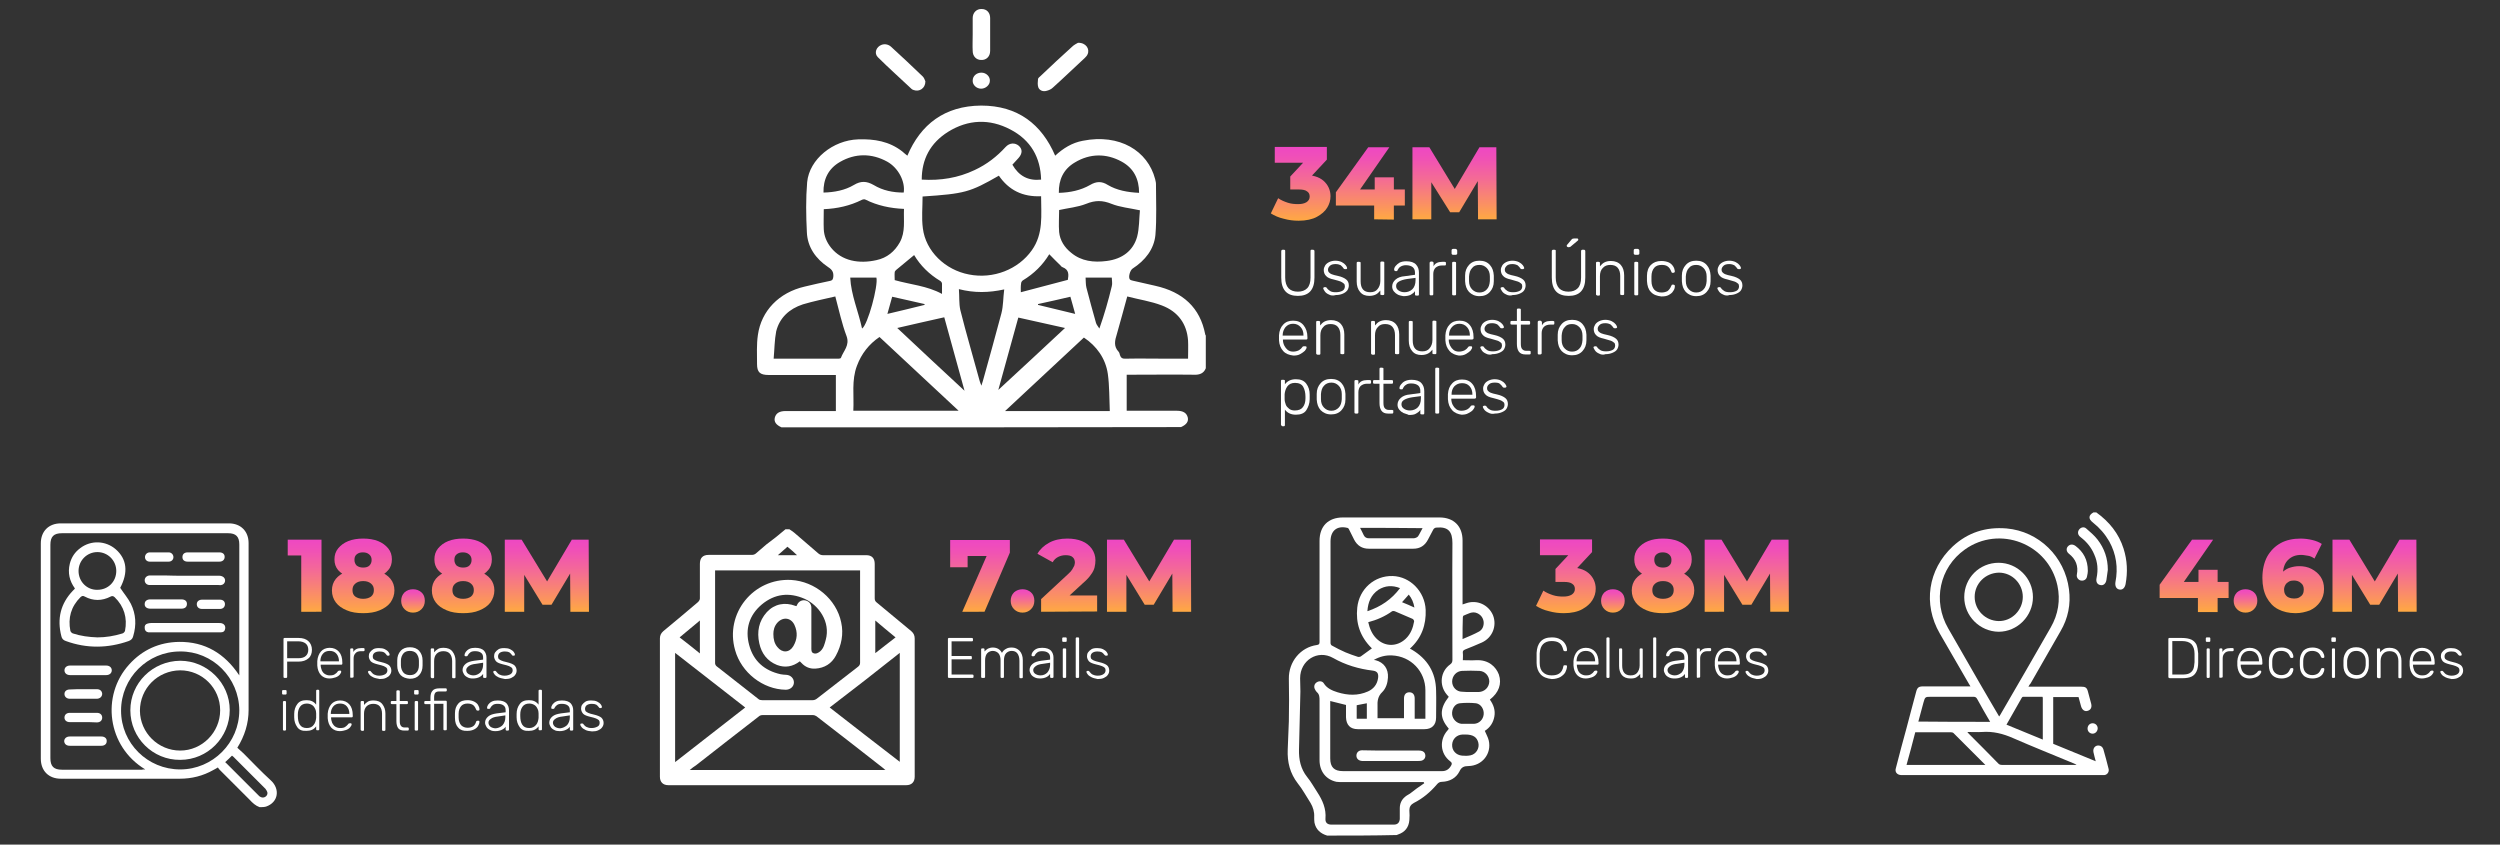 <?xml version="1.0" encoding="utf-8"?>
<!-- Generator: Adobe Illustrator 23.1.1, SVG Export Plug-In . SVG Version: 6.00 Build 0)  -->
<svg version="1.1" id="Capa_1" xmlns="http://www.w3.org/2000/svg" xmlns:xlink="http://www.w3.org/1999/xlink" x="0px" y="0px"
	 viewBox="0 0 888 300" style="enable-background:new 0 0 888 300;" xml:space="preserve">
<rect x="0" y="0" width="888" height="300" fill="#333333" stroke="none"/>
<style type="text/css">
	.st0{fill:#FFFFFF;}
	.st1{fill:url(#SVGID_1_);}
	.st2{fill:url(#SVGID_2_);}
	.st3{fill:url(#SVGID_3_);}
	.st4{fill:url(#SVGID_4_);}
	.st5{fill:url(#SVGID_5_);}
	.st6{fill:url(#SVGID_6_);}
	.st7{fill:url(#SVGID_7_);}
	.st8{fill:url(#SVGID_8_);}
	.st9{fill:url(#SVGID_9_);}
	.st10{fill:url(#SVGID_10_);}
	.st11{fill:url(#SVGID_11_);}
	.st12{fill:url(#SVGID_12_);}
	.st13{fill:url(#SVGID_13_);}
	.st14{fill:url(#SVGID_14_);}
	.st15{fill:url(#SVGID_15_);}
	.st16{fill:url(#SVGID_16_);}
	.st17{fill:url(#SVGID_17_);}
	.st18{fill:url(#SVGID_18_);}
	.st19{fill:url(#SVGID_19_);}
	.st20{fill:url(#SVGID_20_);}
</style>
<g>
	<g>
		<path class="st0" d="M100.8,240.7c-0.1-0.1-0.1-0.2-0.1-0.3V227c0-0.1,0-0.2,0.1-0.3s0.2-0.1,0.3-0.1h5c1.5,0,2.6,0.4,3.4,1.1
			c0.8,0.7,1.3,1.8,1.3,3.1s-0.4,2.4-1.3,3.1c-0.8,0.7-2,1.1-3.4,1.1H102v5.4c0,0.1,0,0.2-0.1,0.3s-0.2,0.1-0.3,0.1h-0.4
			C101,240.8,100.9,240.8,100.8,240.7z M106,233.8c1.2,0,2.1-0.3,2.6-0.8c0.6-0.5,0.9-1.3,0.9-2.2s-0.3-1.7-0.9-2.2
			s-1.5-0.8-2.6-0.8h-4v6H106L106,233.8z"/>
		<path class="st0" d="M114,239.8c-0.8-0.9-1.2-2-1.3-3.4v-0.8v-0.8c0.1-1.4,0.6-2.6,1.3-3.4s1.8-1.3,3.1-1.3c1.4,0,2.5,0.5,3.3,1.4
			s1.2,2.2,1.2,3.9v0.3c0,0.1,0,0.2-0.1,0.3s-0.2,0.1-0.3,0.1h-7.3v0.2c0,0.6,0.2,1.2,0.4,1.8c0.3,0.6,0.6,1,1.1,1.3s1,0.5,1.7,0.5
			c0.8,0,1.4-0.1,1.8-0.4c0.5-0.3,0.8-0.6,1-0.9c0.1-0.2,0.2-0.3,0.3-0.3c0.1,0,0.2-0.1,0.3-0.1h0.3c0.1,0,0.2,0,0.3,0.1
			c0.1,0.1,0.1,0.2,0.1,0.3c0,0.3-0.2,0.6-0.5,1s-0.9,0.8-1.5,1s-1.4,0.4-2.2,0.4C115.8,241,114.8,240.6,114,239.8z M120.4,234.9
			L120.4,234.9c0-1.1-0.3-2-0.9-2.7s-1.4-1-2.4-1s-1.8,0.3-2.4,1s-0.9,1.6-0.9,2.6v0.1L120.4,234.9L120.4,234.9z"/>
		<path class="st0" d="M124.5,240.7c-0.1-0.1-0.1-0.2-0.1-0.3v-9.7c0-0.1,0-0.2,0.1-0.3s0.2-0.1,0.3-0.1h0.3c0.1,0,0.2,0,0.3,0.1
			c0.1,0.1,0.1,0.2,0.1,0.3v0.9c0.5-0.9,1.4-1.4,2.8-1.4h0.8c0.1,0,0.2,0,0.3,0.1s0.1,0.2,0.1,0.3v0.3c0,0.1,0,0.2-0.1,0.3
			s-0.2,0.1-0.3,0.1h-0.9c-0.8,0-1.5,0.2-1.9,0.7c-0.5,0.5-0.7,1.1-0.7,1.9v6.4c0,0.1,0,0.2-0.1,0.3s-0.2,0.1-0.3,0.1h-0.3
			C124.7,240.8,124.6,240.8,124.5,240.7z"/>
		<path class="st0" d="M132.6,240.6c-0.6-0.3-1.1-0.6-1.4-1s-0.5-0.7-0.5-0.9c0-0.1,0.1-0.2,0.1-0.3c0.1-0.1,0.2-0.1,0.3-0.1h0.3
			c0.1,0,0.2,0,0.2,0.1c0.1,0,0.1,0.1,0.2,0.2c0.3,0.4,0.7,0.8,1.1,1c0.4,0.2,1,0.4,1.8,0.4c0.9,0,1.5-0.2,2.1-0.5
			c0.5-0.3,0.8-0.8,0.8-1.4c0-0.4-0.1-0.7-0.3-0.9s-0.6-0.4-1-0.6c-0.5-0.2-1.2-0.4-2.1-0.6c-1.2-0.3-2-0.6-2.5-1.1
			c-0.4-0.5-0.7-1.1-0.7-1.8c0-0.5,0.1-1,0.4-1.4s0.7-0.8,1.2-1.1s1.2-0.4,2-0.4s1.5,0.1,2.1,0.4s1,0.6,1.3,1s0.4,0.7,0.4,0.9
			c0,0.1-0.1,0.2-0.1,0.3c-0.1,0.1-0.2,0.1-0.3,0.1h-0.3c-0.2,0-0.3-0.1-0.4-0.3c-0.3-0.4-0.6-0.7-0.9-0.9c-0.4-0.2-0.9-0.3-1.6-0.3
			c-0.8,0-1.4,0.2-1.8,0.5s-0.6,0.8-0.6,1.3c0,0.3,0.1,0.6,0.2,0.8c0.2,0.2,0.5,0.4,0.9,0.6c0.4,0.2,1.1,0.4,2,0.6
			c1.3,0.3,2.2,0.7,2.7,1.1c0.5,0.5,0.8,1.1,0.8,1.9c0,0.6-0.2,1.1-0.5,1.5c-0.3,0.5-0.8,0.8-1.4,1.1c-0.6,0.3-1.4,0.4-2.2,0.4
			C134,241,133.2,240.9,132.6,240.6z"/>
		<path class="st0" d="M142.3,239.8c-0.8-0.9-1.2-2-1.2-3.4v-0.9v-0.9c0-1.4,0.4-2.5,1.2-3.4s1.9-1.3,3.3-1.3s2.5,0.4,3.3,1.3
			c0.8,0.9,1.2,2,1.2,3.4c0,0.1,0,0.4,0,0.9s0,0.7,0,0.9c0,1.4-0.4,2.5-1.2,3.4s-1.9,1.3-3.3,1.3C144.2,241,143.1,240.6,142.3,239.8
			z M147.9,238.9c0.6-0.6,0.9-1.5,0.9-2.6c0-0.1,0-0.4,0-0.8s0-0.6,0-0.8c0-1.1-0.4-2-0.9-2.6s-1.4-0.9-2.3-0.9
			c-1,0-1.8,0.3-2.3,0.9s-0.9,1.5-0.9,2.6v0.8v0.8c0,1.1,0.4,2,0.9,2.6s1.4,0.9,2.3,0.9S147.3,239.6,147.9,238.9z"/>
		<path class="st0" d="M153.1,240.7c-0.1-0.1-0.1-0.2-0.1-0.3v-9.7c0-0.1,0-0.2,0.1-0.3s0.2-0.1,0.3-0.1h0.4c0.1,0,0.2,0,0.3,0.1
			s0.1,0.2,0.1,0.3v1c0.4-0.5,0.9-0.9,1.4-1.2s1.2-0.4,2-0.4c1.3,0,2.4,0.4,3.1,1.3s1.1,2,1.1,3.3v5.8c0,0.1,0,0.2-0.1,0.3
			s-0.2,0.1-0.3,0.1H161c-0.1,0-0.2,0-0.3-0.1s-0.1-0.2-0.1-0.3v-5.7c0-1.1-0.3-2-0.8-2.6s-1.3-0.9-2.3-0.9s-1.8,0.3-2.4,0.9
			c-0.6,0.6-0.9,1.5-0.9,2.6v5.7c0,0.1,0,0.2-0.1,0.3s-0.2,0.1-0.3,0.1h-0.4C153.3,240.8,153.2,240.8,153.1,240.7z"/>
		<path class="st0" d="M166.1,240.6c-0.6-0.3-1-0.6-1.3-1.1s-0.5-1-0.5-1.5c0-0.9,0.4-1.6,1.1-2.2c0.7-0.6,1.7-0.9,3-1.1l3.2-0.4
			v-0.7c0-0.8-0.2-1.3-0.7-1.7s-1.2-0.6-2.1-0.6c-0.7,0-1.3,0.1-1.7,0.4s-0.7,0.6-0.9,1c-0.1,0.2-0.1,0.3-0.2,0.3
			c-0.1,0.1-0.2,0.1-0.3,0.1h-0.3c-0.1,0-0.2,0-0.3-0.1s-0.1-0.2-0.1-0.3c0-0.3,0.1-0.6,0.4-1.1c0.3-0.4,0.7-0.8,1.3-1.1
			s1.3-0.4,2.1-0.4c1.5,0,2.5,0.4,3.1,1c0.6,0.7,0.9,1.5,0.9,2.5v6.8c0,0.1,0,0.2-0.1,0.3s-0.2,0.1-0.3,0.1H172
			c-0.1,0-0.2,0-0.3-0.1s-0.1-0.2-0.1-0.3v-1c-0.3,0.4-0.7,0.8-1.3,1.1s-1.4,0.5-2.3,0.5C167.2,241,166.6,240.9,166.1,240.6z
			 M170.6,238.9c0.6-0.7,1-1.6,1-2.8v-0.7l-2.6,0.4c-1.1,0.1-2,0.4-2.5,0.8s-0.9,0.8-0.9,1.4c0,0.6,0.3,1.1,0.8,1.4
			c0.5,0.3,1.1,0.5,1.8,0.5C169.1,239.9,169.9,239.5,170.6,238.9z"/>
		<path class="st0" d="M177.1,240.6c-0.6-0.3-1.1-0.6-1.4-1s-0.5-0.7-0.5-0.9c0-0.1,0.1-0.2,0.1-0.3c0.1-0.1,0.2-0.1,0.3-0.1h0.3
			c0.1,0,0.2,0,0.2,0.1c0.1,0,0.1,0.1,0.2,0.2c0.3,0.4,0.7,0.8,1.1,1c0.4,0.2,1,0.4,1.8,0.4c0.9,0,1.5-0.2,2.1-0.5
			c0.5-0.3,0.8-0.8,0.8-1.4c0-0.4-0.1-0.7-0.3-0.9s-0.6-0.4-1-0.6c-0.5-0.2-1.2-0.4-2.1-0.6c-1.2-0.3-2-0.6-2.5-1.1
			c-0.4-0.5-0.7-1.1-0.7-1.8c0-0.5,0.1-1,0.4-1.4s0.7-0.8,1.2-1.1s1.2-0.4,2-0.4s1.5,0.1,2.1,0.4s1,0.6,1.3,1s0.4,0.7,0.4,0.9
			c0,0.1-0.1,0.2-0.1,0.3c-0.1,0.1-0.2,0.1-0.3,0.1h-0.3c-0.2,0-0.3-0.1-0.4-0.3c-0.3-0.4-0.6-0.7-0.9-0.9c-0.4-0.2-0.9-0.3-1.6-0.3
			c-0.8,0-1.4,0.2-1.8,0.5s-0.6,0.8-0.6,1.3c0,0.3,0.1,0.6,0.2,0.8c0.2,0.2,0.5,0.4,0.9,0.6c0.4,0.2,1.1,0.4,2,0.6
			c1.3,0.3,2.2,0.7,2.7,1.1c0.5,0.5,0.8,1.1,0.8,1.9c0,0.6-0.2,1.1-0.5,1.5c-0.3,0.5-0.8,0.8-1.4,1.1c-0.6,0.3-1.4,0.4-2.2,0.4
			C178.5,241,177.8,240.9,177.1,240.6z"/>
		<path class="st0" d="M100.3,246.6c-0.1-0.1-0.1-0.2-0.1-0.3v-0.8c0-0.1,0-0.2,0.1-0.3s0.2-0.1,0.3-0.1h0.8c0.1,0,0.2,0,0.3,0.1
			c0.1,0.1,0.1,0.2,0.1,0.3v0.8c0,0.1,0,0.2-0.1,0.3s-0.2,0.1-0.3,0.1h-0.8C100.5,246.7,100.4,246.7,100.3,246.6z M100.6,259.4
			c-0.1-0.1-0.1-0.2-0.1-0.3v-9.7c0-0.1,0-0.2,0.1-0.3s0.2-0.1,0.3-0.1h0.3c0.1,0,0.2,0,0.3,0.1s0.1,0.2,0.1,0.3v9.7
			c0,0.1,0,0.2-0.1,0.3s-0.2,0.1-0.3,0.1h-0.3C100.8,259.5,100.7,259.5,100.6,259.4z"/>
		<path class="st0" d="M105.6,258.3c-0.7-1-1.1-2.1-1.1-3.5v-0.6v-0.6c0-1.4,0.4-2.6,1.1-3.5c0.7-1,1.8-1.4,3.3-1.4s2.6,0.5,3.4,1.6
			v-4.9c0-0.1,0-0.2,0.1-0.3s0.2-0.1,0.3-0.1h0.3c0.1,0,0.2,0,0.3,0.1s0.1,0.2,0.1,0.3V259c0,0.1,0,0.2-0.1,0.3s-0.2,0.1-0.3,0.1
			h-0.3c-0.1,0-0.2,0-0.3-0.1s-0.1-0.2-0.1-0.3v-1c-0.8,1.1-1.9,1.6-3.4,1.6C107.4,259.7,106.3,259.3,105.6,258.3z M111.4,257.5
			c0.6-0.7,0.8-1.6,0.9-2.5c0-0.1,0-0.4,0-0.8c0-0.4,0-0.7,0-0.8c0-0.6-0.1-1.1-0.4-1.7s-0.6-1-1.1-1.3s-1.1-0.5-1.8-0.5
			c-1.1,0-1.9,0.4-2.4,1.1c-0.5,0.7-0.8,1.6-0.8,2.7v0.6c0,1.3,0.2,2.3,0.7,3.1s1.3,1.2,2.5,1.2
			C110.1,258.6,110.9,258.2,111.4,257.5z"/>
		<path class="st0" d="M117.7,258.5c-0.8-0.9-1.2-2-1.3-3.4v-0.8v-0.8c0.1-1.4,0.6-2.6,1.3-3.4s1.8-1.3,3.1-1.3
			c1.4,0,2.5,0.5,3.3,1.4s1.2,2.2,1.2,3.9v0.3c0,0.1,0,0.2-0.1,0.3s-0.2,0.1-0.3,0.1h-7.3v0.2c0,0.6,0.2,1.2,0.4,1.8
			c0.3,0.5,0.6,1,1.1,1.3s1,0.5,1.7,0.5c0.8,0,1.4-0.1,1.8-0.4s0.8-0.6,1-0.9c0.1-0.2,0.2-0.3,0.3-0.3c0.1,0,0.2-0.1,0.3-0.1h0.3
			c0.1,0,0.2,0,0.3,0.1c0.1,0.1,0.1,0.2,0.1,0.3c0,0.3-0.2,0.6-0.5,1s-0.9,0.8-1.5,1s-1.4,0.4-2.2,0.4
			C119.5,259.7,118.5,259.3,117.7,258.5z M124.1,253.6L124.1,253.6c0-1.1-0.3-2-0.9-2.7s-1.4-1-2.4-1s-1.8,0.3-2.4,1
			s-0.9,1.6-0.9,2.6v0.1L124.1,253.6L124.1,253.6z"/>
		<path class="st0" d="M128.2,259.4c-0.1-0.1-0.1-0.2-0.1-0.3v-9.7c0-0.1,0-0.2,0.1-0.3s0.2-0.1,0.3-0.1h0.4c0.1,0,0.2,0,0.3,0.1
			s0.1,0.2,0.1,0.3v1c0.4-0.5,0.9-0.9,1.4-1.2s1.2-0.4,2-0.4c1.3,0,2.4,0.4,3.1,1.3s1.1,2,1.1,3.3v5.8c0,0.1,0,0.2-0.1,0.3
			s-0.2,0.1-0.3,0.1h-0.4c-0.1,0-0.2,0-0.3-0.1s-0.1-0.2-0.1-0.3v-5.7c0-1.1-0.3-2-0.8-2.6s-1.3-0.9-2.3-0.9s-1.8,0.3-2.4,0.9
			c-0.6,0.6-0.9,1.5-0.9,2.6v5.7c0,0.1,0,0.2-0.1,0.3s-0.2,0.1-0.3,0.1h-0.4C128.4,259.5,128.3,259.5,128.2,259.4z"/>
		<path class="st0" d="M141.4,258.6c-0.4-0.6-0.6-1.4-0.6-2.5v-6h-1.6c-0.1,0-0.2,0-0.3-0.1s-0.1-0.2-0.1-0.3v-0.3
			c0-0.1,0-0.2,0.1-0.3s0.2-0.1,0.3-0.1h1.6v-3.4c0-0.1,0-0.2,0.1-0.3s0.2-0.1,0.3-0.1h0.4c0.1,0,0.2,0,0.3,0.1s0.1,0.2,0.1,0.3v3.4
			h2.5c0.1,0,0.2,0,0.3,0.1s0.1,0.2,0.1,0.3v0.3c0,0.1,0,0.2-0.1,0.3s-0.2,0.1-0.3,0.1H142v6c0,0.8,0.1,1.3,0.4,1.7s0.7,0.6,1.3,0.6
			h1.1c0.1,0,0.2,0,0.3,0.1s0.1,0.2,0.1,0.3v0.3c0,0.1,0,0.2-0.1,0.3s-0.2,0.1-0.3,0.1h-1.2C142.6,259.5,141.8,259.2,141.4,258.6z"
			/>
		<path class="st0" d="M147.2,246.6c-0.1-0.1-0.1-0.2-0.1-0.3v-0.8c0-0.1,0-0.2,0.1-0.3s0.2-0.1,0.3-0.1h0.8c0.1,0,0.2,0,0.3,0.1
			s0.1,0.2,0.1,0.3v0.8c0,0.1,0,0.2-0.1,0.3s-0.2,0.1-0.3,0.1h-0.8C147.4,246.7,147.3,246.7,147.2,246.6z M147.4,259.4
			c-0.1-0.1-0.1-0.2-0.1-0.3v-9.7c0-0.1,0-0.2,0.1-0.3s0.2-0.1,0.3-0.1h0.4c0.1,0,0.2,0,0.3,0.1s0.1,0.2,0.1,0.3v9.7
			c0,0.1,0,0.2-0.1,0.3s-0.2,0.1-0.3,0.1h-0.4C147.6,259.5,147.5,259.5,147.4,259.4z"/>
		<path class="st0" d="M153,259.4c-0.1-0.1-0.1-0.2-0.1-0.3v-9h-1.8c-0.1,0-0.2,0-0.3-0.1s-0.1-0.2-0.1-0.3v-0.3
			c0-0.1,0-0.2,0.1-0.3s0.2-0.1,0.3-0.1h1.8v-1.2c0-1,0.2-1.9,0.7-2.4c0.4-0.6,1.3-0.9,2.4-0.9h2.3c0.1,0,0.2,0,0.3,0.1
			s0.1,0.2,0.1,0.3v0.3c0,0.1,0,0.2-0.1,0.3s-0.2,0.1-0.3,0.1H156c-0.7,0-1.2,0.2-1.4,0.5c-0.3,0.4-0.4,0.9-0.4,1.7v1.1h4.1
			c0.1,0,0.2,0,0.3,0.1s0.1,0.2,0.1,0.3v9.7c0,0.1,0,0.2-0.1,0.3s-0.2,0.1-0.3,0.1h-0.4c-0.1,0-0.2,0-0.3-0.1s-0.1-0.2-0.1-0.3v-9
			h-3.3v9c0,0.1,0,0.2-0.1,0.3s-0.2,0.1-0.3,0.1h-0.4C153.2,259.5,153.1,259.5,153,259.4z"/>
		<path class="st0" d="M162.8,258.5c-0.8-0.8-1.2-2-1.2-3.5v-0.8v-0.8c0-1.5,0.4-2.6,1.2-3.5s1.9-1.2,3.3-1.2c0.9,0,1.7,0.2,2.3,0.5
			s1.1,0.7,1.4,1.2s0.5,1,0.5,1.6c0,0.1,0,0.2-0.1,0.3s-0.2,0.1-0.3,0.1h-0.3c-0.1,0-0.2,0-0.3-0.1s-0.1-0.2-0.2-0.3
			c-0.3-0.8-0.7-1.3-1.1-1.6c-0.5-0.3-1.1-0.5-1.9-0.5c-1,0-1.8,0.3-2.3,0.9s-0.9,1.5-0.9,2.7v0.7v0.7c0,1.2,0.4,2.1,0.9,2.7
			c0.6,0.6,1.4,0.9,2.3,0.9c0.8,0,1.4-0.2,1.9-0.5s0.9-0.9,1.1-1.6c0.1-0.2,0.1-0.3,0.2-0.3s0.2-0.1,0.3-0.1h0.3
			c0.1,0,0.2,0,0.3,0.1s0.1,0.2,0.1,0.3c0,0.5-0.2,1-0.5,1.5s-0.8,0.9-1.4,1.2s-1.4,0.5-2.3,0.5
			C164.6,259.7,163.5,259.3,162.8,258.5z"/>
		<path class="st0" d="M174.1,259.3c-0.6-0.3-1-0.6-1.3-1.1s-0.5-1-0.5-1.5c0-0.9,0.4-1.6,1.1-2.2c0.7-0.6,1.7-0.9,3-1.1l3.2-0.4
			v-0.7c0-0.8-0.2-1.3-0.7-1.7s-1.2-0.6-2.1-0.6c-0.7,0-1.3,0.1-1.7,0.4s-0.7,0.6-0.9,1c-0.1,0.2-0.1,0.3-0.2,0.3
			c-0.1,0.1-0.2,0.1-0.3,0.1h-0.3c-0.1,0-0.2,0-0.3-0.1s-0.1-0.2-0.1-0.3c0-0.3,0.1-0.6,0.4-1.1c0.3-0.4,0.7-0.8,1.3-1.1
			s1.3-0.4,2.1-0.4c1.5,0,2.5,0.4,3.1,1c0.6,0.7,0.9,1.5,0.9,2.5v6.8c0,0.1,0,0.2-0.1,0.3s-0.2,0.1-0.3,0.1H180
			c-0.1,0-0.2,0-0.3-0.1s-0.1-0.2-0.1-0.3v-1c-0.3,0.5-0.7,0.8-1.3,1.1c-0.6,0.3-1.4,0.5-2.3,0.5
			C175.2,259.7,174.6,259.6,174.1,259.3z M178.5,257.6c0.6-0.7,1-1.6,1-2.8v-0.7l-2.6,0.4c-1.1,0.1-2,0.4-2.5,0.8
			c-0.6,0.4-0.9,0.8-0.9,1.4s0.3,1.1,0.8,1.5c0.5,0.3,1.1,0.5,1.8,0.5C177.1,258.6,177.9,258.2,178.5,257.6z"/>
		<path class="st0" d="M184.6,258.3c-0.7-1-1.1-2.1-1.1-3.5v-0.6v-0.6c0-1.4,0.4-2.6,1.1-3.5c0.7-1,1.8-1.4,3.3-1.4s2.6,0.5,3.4,1.6
			v-4.9c0-0.1,0-0.2,0.1-0.3s0.2-0.1,0.3-0.1h0.4c0.1,0,0.2,0,0.3,0.1s0.1,0.2,0.1,0.3V259c0,0.1,0,0.2-0.1,0.3s-0.2,0.1-0.3,0.1
			h-0.4c-0.1,0-0.2,0-0.3-0.1s-0.1-0.2-0.1-0.3v-1c-0.8,1.1-1.9,1.6-3.4,1.6C186.4,259.7,185.3,259.3,184.6,258.3z M190.4,257.5
			c0.6-0.7,0.8-1.6,0.9-2.5c0-0.1,0-0.4,0-0.8c0-0.4,0-0.7,0-0.8c0-0.6-0.1-1.1-0.4-1.7s-0.6-1-1.1-1.3s-1.1-0.5-1.8-0.5
			c-1.1,0-1.9,0.4-2.4,1.1c-0.5,0.7-0.8,1.6-0.8,2.7v0.6c0,1.3,0.2,2.3,0.7,3.1s1.3,1.2,2.5,1.2C189,258.6,189.8,258.2,190.4,257.5z
			"/>
		<path class="st0" d="M196.9,259.3c-0.6-0.3-1-0.6-1.3-1.1s-0.5-1-0.5-1.5c0-0.9,0.4-1.6,1.1-2.2c0.7-0.6,1.7-0.9,3-1.1l3.2-0.4
			v-0.7c0-0.8-0.2-1.3-0.7-1.7s-1.2-0.6-2.1-0.6c-0.7,0-1.3,0.1-1.7,0.4s-0.7,0.6-0.9,1c-0.1,0.2-0.1,0.3-0.2,0.3
			c-0.1,0.1-0.2,0.1-0.3,0.1h-0.3c-0.1,0-0.2,0-0.3-0.1s-0.1-0.2-0.1-0.3c0-0.3,0.1-0.6,0.4-1.1c0.3-0.4,0.7-0.8,1.3-1.1
			s1.3-0.4,2.1-0.4c1.5,0,2.5,0.4,3.1,1c0.6,0.7,0.9,1.5,0.9,2.5v6.8c0,0.1,0,0.2-0.1,0.3s-0.2,0.1-0.3,0.1h-0.4
			c-0.1,0-0.2,0-0.3-0.1s-0.1-0.2-0.1-0.3v-1c-0.3,0.5-0.7,0.8-1.3,1.1c-0.6,0.3-1.4,0.5-2.3,0.5
			C198.1,259.7,197.4,259.6,196.9,259.3z M201.4,257.6c0.6-0.7,1-1.6,1-2.8v-0.7l-2.6,0.4c-1.1,0.1-2,0.4-2.5,0.8
			c-0.6,0.4-0.9,0.8-0.9,1.4s0.3,1.1,0.8,1.5c0.5,0.3,1.1,0.5,1.8,0.5C199.9,258.6,200.7,258.2,201.4,257.6z"/>
		<path class="st0" d="M208,259.3c-0.6-0.3-1.1-0.6-1.4-1c-0.3-0.4-0.5-0.7-0.5-0.9c0-0.1,0.1-0.2,0.1-0.3c0.1-0.1,0.2-0.1,0.3-0.1
			h0.3c0.1,0,0.2,0,0.2,0c0.1,0,0.1,0.1,0.2,0.2c0.3,0.4,0.7,0.8,1.1,1c0.4,0.2,1,0.4,1.8,0.4c0.9,0,1.5-0.2,2.1-0.5
			s0.8-0.8,0.8-1.4c0-0.4-0.1-0.7-0.3-0.9s-0.6-0.4-1-0.6c-0.5-0.2-1.2-0.4-2.1-0.6c-1.2-0.3-2-0.6-2.5-1.1
			c-0.4-0.5-0.7-1.1-0.7-1.8c0-0.5,0.1-1,0.4-1.4s0.7-0.8,1.2-1.1s1.2-0.4,2-0.4s1.5,0.1,2.1,0.4s1,0.6,1.3,1s0.4,0.7,0.4,0.9
			c0,0.1-0.1,0.2-0.1,0.3c-0.1,0.1-0.2,0.1-0.3,0.1h-0.3c-0.2,0-0.3-0.1-0.4-0.3c-0.3-0.4-0.6-0.7-0.9-0.9c-0.4-0.2-0.9-0.3-1.6-0.3
			c-0.8,0-1.4,0.2-1.8,0.5s-0.6,0.8-0.6,1.3c0,0.3,0.1,0.6,0.2,0.8c0.2,0.2,0.5,0.4,0.9,0.6c0.4,0.2,1.1,0.4,2,0.6
			c1.3,0.3,2.2,0.7,2.7,1.1c0.5,0.5,0.8,1.1,0.8,1.9c0,0.6-0.2,1.1-0.5,1.5c-0.3,0.5-0.8,0.8-1.4,1.1c-0.6,0.3-1.4,0.4-2.2,0.4
			C209.3,259.7,208.6,259.6,208,259.3z"/>
	</g>
	<g>
		<path class="st0" d="M336.8,240.7c-0.1-0.1-0.1-0.2-0.1-0.3V227c0-0.1,0-0.2,0.1-0.3s0.2-0.1,0.3-0.1h8c0.1,0,0.3,0,0.4,0.1
			s0.1,0.2,0.1,0.4v0.3c0,0.1,0,0.2-0.1,0.3s-0.2,0.1-0.3,0.1H338v5.2h6.7c0.1,0,0.3,0,0.4,0.1s0.1,0.2,0.1,0.4v0.3
			c0,0.1,0,0.2-0.1,0.3s-0.2,0.1-0.3,0.1H338v5.4h7.3c0.1,0,0.3,0,0.4,0.1s0.1,0.2,0.1,0.4v0.3c0,0.1,0,0.2-0.1,0.3
			s-0.2,0.1-0.3,0.1h-8.1C337,240.8,336.9,240.8,336.8,240.7z"/>
		<path class="st0" d="M348.6,240.7c-0.1-0.1-0.1-0.2-0.1-0.3v-9.7c0-0.1,0-0.2,0.1-0.3s0.2-0.1,0.3-0.1h0.4c0.1,0,0.2,0,0.3,0.1
			s0.1,0.2,0.1,0.3v0.7c0.4-0.4,0.8-0.8,1.2-1c0.5-0.2,1-0.4,1.7-0.4c1.5,0,2.6,0.6,3.3,1.9c0.3-0.6,0.8-1.1,1.4-1.4
			c0.6-0.4,1.3-0.5,2.1-0.5c1.1,0,2,0.4,2.8,1.2c0.7,0.8,1.1,1.9,1.1,3.3v6c0,0.1,0,0.2-0.1,0.3s-0.2,0.1-0.3,0.1h-0.4
			c-0.1,0-0.2,0-0.3-0.1s-0.1-0.2-0.1-0.3v-5.8c0-1.2-0.3-2.1-0.8-2.7s-1.2-0.8-2-0.8c-0.7,0-1.4,0.3-1.9,0.8s-0.8,1.4-0.8,2.6v5.8
			c0,0.1,0,0.2-0.1,0.3s-0.2,0.1-0.3,0.1h-0.4c-0.1,0-0.2,0-0.3-0.1s-0.1-0.2-0.1-0.3v-5.8c0-1.2-0.3-2.1-0.8-2.6s-1.2-0.8-2-0.8
			c-0.7,0-1.4,0.3-1.9,0.8s-0.8,1.4-0.8,2.6v5.8c0,0.1,0,0.2-0.1,0.3s-0.2,0.1-0.3,0.1H349C348.8,240.8,348.7,240.8,348.6,240.7z"/>
		<path class="st0" d="M367.5,240.6c-0.6-0.3-1-0.6-1.3-1.1s-0.5-1-0.5-1.5c0-0.9,0.4-1.6,1.1-2.2s1.7-0.9,3-1.1l3.2-0.4v-0.7
			c0-0.8-0.2-1.3-0.7-1.7s-1.2-0.6-2.1-0.6c-0.7,0-1.3,0.1-1.7,0.4s-0.7,0.6-0.9,1c0,0.2-0.1,0.3-0.2,0.3c-0.1,0.1-0.2,0.1-0.3,0.1
			h-0.3c-0.1,0-0.2,0-0.3-0.1c-0.1-0.1-0.1-0.2-0.1-0.3c0-0.3,0.1-0.6,0.4-1.1c0.3-0.4,0.7-0.8,1.3-1.1c0.6-0.3,1.3-0.4,2.1-0.4
			c1.5,0,2.5,0.4,3.1,1c0.6,0.7,0.9,1.5,0.9,2.5v6.8c0,0.1,0,0.2-0.1,0.3s-0.2,0.1-0.3,0.1h-0.4c-0.1,0-0.2,0-0.3-0.1
			s-0.1-0.2-0.1-0.3v-1c-0.3,0.4-0.7,0.8-1.3,1.1c-0.6,0.3-1.4,0.5-2.3,0.5C368.7,241,368.1,240.9,367.5,240.6z M372,238.9
			c0.6-0.7,1-1.6,1-2.8v-0.7l-2.6,0.4c-1.1,0.1-2,0.4-2.5,0.8s-0.9,0.8-0.9,1.4c0,0.6,0.3,1.1,0.8,1.4c0.5,0.3,1.1,0.5,1.8,0.5
			C370.6,239.9,371.4,239.5,372,238.9z"/>
		<path class="st0" d="M377.4,227.9c-0.1-0.1-0.1-0.2-0.1-0.3v-0.8c0-0.1,0-0.2,0.1-0.3s0.2-0.1,0.3-0.1h0.8c0.1,0,0.2,0,0.3,0.1
			c0.1,0.1,0.1,0.2,0.1,0.3v0.8c0,0.1,0,0.2-0.1,0.3s-0.2,0.1-0.3,0.1h-0.8C377.6,228,377.5,228,377.4,227.9z M377.6,240.7
			c-0.1-0.1-0.1-0.2-0.1-0.3v-9.7c0-0.1,0-0.2,0.1-0.3s0.2-0.1,0.3-0.1h0.4c0.1,0,0.2,0,0.3,0.1s0.1,0.2,0.1,0.3v9.7
			c0,0.1,0,0.2-0.1,0.3s-0.2,0.1-0.3,0.1h-0.4C377.8,240.8,377.7,240.8,377.6,240.7z"/>
		<path class="st0" d="M382.2,240.7c-0.1-0.1-0.1-0.2-0.1-0.3v-13.6c0-0.1,0-0.2,0.1-0.3s0.2-0.1,0.3-0.1h0.4c0.1,0,0.2,0,0.3,0.1
			s0.1,0.2,0.1,0.3v13.6c0,0.1,0,0.2-0.1,0.3s-0.2,0.1-0.3,0.1h-0.4C382.4,240.8,382.3,240.8,382.2,240.7z"/>
		<path class="st0" d="M387.8,240.6c-0.6-0.3-1.1-0.6-1.4-1s-0.5-0.7-0.5-0.9c0-0.1,0-0.2,0.1-0.3s0.2-0.1,0.3-0.1h0.3
			c0.1,0,0.2,0,0.2,0.1c0.1,0,0.1,0.1,0.2,0.2c0.3,0.4,0.7,0.8,1.1,1s1,0.4,1.8,0.4c0.9,0,1.5-0.2,2-0.5s0.8-0.8,0.8-1.4
			c0-0.4-0.1-0.7-0.3-0.9c-0.2-0.2-0.5-0.4-1-0.6c-0.5-0.2-1.2-0.4-2.1-0.6c-1.2-0.3-2-0.6-2.5-1.1c-0.4-0.5-0.7-1.1-0.7-1.8
			c0-0.5,0.1-1,0.4-1.4s0.7-0.8,1.2-1.1s1.2-0.4,2-0.4s1.5,0.1,2.1,0.4c0.6,0.3,1,0.6,1.3,1s0.4,0.7,0.4,0.9c0,0.1,0,0.2-0.1,0.3
			s-0.2,0.1-0.3,0.1h-0.3c-0.2,0-0.3-0.1-0.5-0.3c-0.3-0.4-0.6-0.7-0.9-0.9c-0.4-0.2-0.9-0.3-1.6-0.3c-0.8,0-1.4,0.2-1.8,0.5
			s-0.6,0.8-0.6,1.3c0,0.3,0.1,0.6,0.2,0.8c0.2,0.2,0.5,0.4,0.9,0.6c0.5,0.2,1.1,0.4,2,0.6c1.3,0.3,2.2,0.7,2.7,1.1s0.8,1.1,0.8,1.9
			c0,0.6-0.2,1.1-0.5,1.5c-0.3,0.5-0.8,0.8-1.4,1.1s-1.4,0.4-2.2,0.4C389.1,241,388.4,240.9,387.8,240.6z"/>
	</g>
	<g>
		<path class="st0" d="M547.2,239.5c-0.9-1-1.4-2.4-1.4-4c0-0.4,0-1,0-1.8c0-0.9,0-1.5,0-1.8c0.1-1.7,0.5-3,1.4-4s2.2-1.5,4-1.5
			c1.2,0,2.2,0.2,3,0.7c0.8,0.4,1.4,1,1.8,1.7c0.4,0.7,0.6,1.4,0.6,2.1l0,0c0,0.1,0,0.2-0.1,0.3s-0.2,0.1-0.3,0.1h-0.4
			c-0.2,0-0.4-0.1-0.5-0.4c-0.3-1.2-0.7-2-1.4-2.5s-1.6-0.7-2.8-0.7c-1.3,0-2.3,0.4-3,1.1c-0.7,0.7-1.1,1.8-1.2,3.3
			c0,0.4,0,0.9,0,1.7s0,1.3,0,1.7c0,1.5,0.4,2.6,1.2,3.3c0.7,0.7,1.7,1.1,3,1.1c1.2,0,2.1-0.2,2.8-0.7s1.2-1.3,1.4-2.5
			c0-0.3,0.2-0.4,0.5-0.4h0.4c0.1,0,0.2,0,0.3,0.1s0.1,0.2,0.1,0.3c0,0.7-0.3,1.4-0.6,2.1c-0.4,0.7-1,1.2-1.8,1.7
			c-0.8,0.4-1.8,0.7-3,0.7C549.4,241,548.1,240.5,547.2,239.5z"/>
		<path class="st0" d="M560.2,239.8c-0.8-0.9-1.2-2-1.3-3.4v-0.8v-0.8c0.1-1.4,0.6-2.6,1.3-3.4s1.8-1.3,3.1-1.3
			c1.4,0,2.5,0.5,3.3,1.4s1.2,2.2,1.2,3.9v0.3c0,0.1,0,0.2-0.1,0.3s-0.2,0.1-0.3,0.1h-7.3v0.2c0,0.6,0.2,1.2,0.4,1.8
			c0.3,0.6,0.6,1,1.1,1.3s1,0.5,1.7,0.5c0.8,0,1.4-0.1,1.8-0.4c0.5-0.3,0.8-0.6,1-0.9c0.1-0.2,0.2-0.3,0.3-0.3s0.2-0.1,0.3-0.1h0.3
			c0.1,0,0.2,0,0.3,0.1s0.1,0.2,0.1,0.3c0,0.3-0.2,0.6-0.5,1s-0.9,0.8-1.5,1s-1.4,0.4-2.2,0.4C562,241,561,240.6,560.2,239.8z
			 M566.6,234.9L566.6,234.9c0-1.1-0.3-2-0.9-2.7c-0.6-0.7-1.4-1-2.4-1s-1.8,0.3-2.4,1c-0.6,0.7-0.9,1.6-0.9,2.6v0.1L566.6,234.9
			L566.6,234.9z"/>
		<path class="st0" d="M570.7,240.7c-0.1-0.1-0.1-0.2-0.1-0.3v-13.6c0-0.1,0-0.2,0.1-0.3s0.2-0.1,0.3-0.1h0.3c0.1,0,0.2,0,0.3,0.1
			s0.1,0.2,0.1,0.3v13.6c0,0.1,0,0.2-0.1,0.3s-0.2,0.1-0.3,0.1H571C570.9,240.8,570.8,240.8,570.7,240.7z"/>
		<path class="st0" d="M576.1,239.8c-0.7-0.9-1-1.9-1-3.3v-5.8c0-0.1,0-0.2,0.1-0.3s0.2-0.1,0.3-0.1h0.3c0.1,0,0.2,0,0.3,0.1
			s0.1,0.2,0.1,0.3v5.7c0,2.3,1,3.5,3,3.5c1,0,1.8-0.3,2.3-0.9s0.9-1.5,0.9-2.6v-5.7c0-0.1,0-0.2,0.1-0.3s0.2-0.1,0.3-0.1h0.3
			c0.1,0,0.2,0,0.3,0.1s0.1,0.2,0.1,0.3v9.7c0,0.1,0,0.2-0.1,0.3s-0.2,0.1-0.3,0.1H583c-0.1,0-0.2,0-0.3-0.1s-0.1-0.2-0.1-0.3v-1
			c-0.4,0.5-0.9,0.9-1.4,1.2s-1.2,0.4-2,0.4C577.8,241,576.8,240.6,576.1,239.8z"/>
		<path class="st0" d="M587.3,240.7c-0.1-0.1-0.1-0.2-0.1-0.3v-13.6c0-0.1,0-0.2,0.1-0.3s0.2-0.1,0.3-0.1h0.3c0.1,0,0.2,0,0.3,0.1
			s0.1,0.2,0.1,0.3v13.6c0,0.1,0,0.2-0.1,0.3s-0.2,0.1-0.3,0.1h-0.3C587.5,240.8,587.4,240.8,587.3,240.7z"/>
		<path class="st0" d="M592.8,240.6c-0.6-0.3-1-0.6-1.3-1.1s-0.5-1-0.5-1.5c0-0.9,0.4-1.6,1.1-2.2s1.7-0.9,3-1.1l3.2-0.4v-0.7
			c0-0.8-0.2-1.3-0.7-1.7s-1.2-0.6-2.1-0.6c-0.7,0-1.3,0.1-1.7,0.4s-0.7,0.6-0.8,1c0,0.2-0.1,0.3-0.2,0.3c-0.1,0.1-0.2,0.1-0.3,0.1
			h-0.3c-0.1,0-0.2,0-0.3-0.1s-0.1-0.2-0.1-0.3c0-0.3,0.1-0.6,0.4-1.1c0.3-0.4,0.7-0.8,1.3-1.1s1.3-0.4,2.1-0.4c1.5,0,2.5,0.4,3.1,1
			c0.6,0.7,0.9,1.5,0.9,2.5v6.8c0,0.1,0,0.2-0.1,0.3s-0.2,0.1-0.3,0.1h-0.3c-0.1,0-0.2,0-0.3-0.1s-0.1-0.2-0.1-0.3v-1
			c-0.3,0.4-0.7,0.8-1.3,1.1s-1.3,0.5-2.3,0.5C594,241,593.4,240.9,592.8,240.6z M597.3,238.9c0.6-0.7,1-1.6,1-2.8v-0.7l-2.6,0.4
			c-1.1,0.1-2,0.4-2.5,0.8s-0.9,0.8-0.9,1.4c0,0.6,0.3,1.1,0.8,1.4c0.5,0.3,1.1,0.5,1.8,0.5C595.8,239.9,596.6,239.5,597.3,238.9z"
			/>
		<path class="st0" d="M602.8,240.7c-0.1-0.1-0.1-0.2-0.1-0.3v-9.7c0-0.1,0-0.2,0.1-0.3s0.2-0.1,0.3-0.1h0.3c0.1,0,0.2,0,0.3,0.1
			s0.1,0.2,0.1,0.3v0.9c0.5-0.9,1.4-1.4,2.8-1.4h0.8c0.1,0,0.2,0,0.3,0.1s0.1,0.2,0.1,0.3v0.3c0,0.1,0,0.2-0.1,0.3s-0.2,0.1-0.3,0.1
			h-0.9c-0.8,0-1.5,0.2-1.9,0.7c-0.5,0.5-0.7,1.1-0.7,1.9v6.4c0,0.1,0,0.2-0.1,0.3s-0.2,0.1-0.3,0.1h-0.3
			C603,240.8,602.9,240.8,602.8,240.7z"/>
		<path class="st0" d="M610.4,239.8c-0.8-0.9-1.2-2-1.3-3.4v-0.8v-0.8c0.1-1.4,0.6-2.6,1.3-3.4s1.8-1.3,3.1-1.3
			c1.4,0,2.5,0.5,3.3,1.4s1.2,2.2,1.2,3.9v0.3c0,0.1,0,0.2-0.1,0.3s-0.2,0.1-0.3,0.1h-7.3v0.2c0,0.6,0.2,1.2,0.4,1.8
			c0.3,0.6,0.6,1,1.1,1.3s1,0.5,1.7,0.5c0.8,0,1.4-0.1,1.8-0.4c0.5-0.3,0.8-0.6,1-0.9c0.1-0.2,0.2-0.3,0.3-0.3s0.2-0.1,0.3-0.1h0.3
			c0.1,0,0.2,0,0.3,0.1s0.1,0.2,0.1,0.3c0,0.3-0.2,0.6-0.5,1s-0.9,0.8-1.5,1s-1.4,0.4-2.2,0.4C612.3,241,611.2,240.6,610.4,239.8z
			 M616.8,234.9L616.8,234.9c0-1.1-0.3-2-0.9-2.7c-0.6-0.7-1.4-1-2.4-1s-1.8,0.3-2.4,1c-0.6,0.7-0.9,1.6-0.9,2.6v0.1L616.8,234.9
			L616.8,234.9z"/>
		<path class="st0" d="M621.9,240.6c-0.6-0.3-1.1-0.6-1.4-1s-0.5-0.7-0.5-0.9c0-0.1,0-0.2,0.1-0.3s0.2-0.1,0.3-0.1h0.3
			c0.1,0,0.2,0,0.2,0.1c0.1,0,0.1,0.1,0.2,0.2c0.3,0.4,0.7,0.8,1.1,1c0.4,0.2,1,0.4,1.8,0.4s1.5-0.2,2-0.5s0.8-0.8,0.8-1.4
			c0-0.4-0.1-0.7-0.3-0.9s-0.5-0.4-1-0.6c-0.5-0.2-1.2-0.4-2.1-0.6c-1.2-0.3-2-0.6-2.5-1.1c-0.4-0.5-0.7-1.1-0.7-1.8
			c0-0.5,0.1-1,0.4-1.4c0.3-0.4,0.7-0.8,1.2-1.1s1.2-0.4,2-0.4s1.5,0.1,2.1,0.4s1,0.6,1.3,1s0.4,0.7,0.4,0.9c0,0.1,0,0.2-0.1,0.3
			s-0.2,0.1-0.3,0.1h-0.3c-0.2,0-0.3-0.1-0.5-0.3c-0.3-0.4-0.6-0.7-0.9-0.9c-0.3-0.2-0.9-0.3-1.6-0.3c-0.8,0-1.4,0.2-1.8,0.5
			s-0.6,0.8-0.6,1.3c0,0.3,0.1,0.6,0.2,0.8c0.2,0.2,0.5,0.4,0.9,0.6c0.5,0.2,1.1,0.4,2,0.6c1.3,0.3,2.2,0.7,2.7,1.1s0.8,1.1,0.8,1.9
			c0,0.6-0.2,1.1-0.5,1.5c-0.3,0.5-0.8,0.8-1.4,1.1c-0.6,0.3-1.3,0.4-2.2,0.4C623.3,241,622.5,240.9,621.9,240.6z"/>
	</g>
	<g>
		<path class="st0" d="M770.3,240.7c-0.1-0.1-0.1-0.2-0.1-0.3V227c0-0.1,0-0.2,0.1-0.3s0.2-0.1,0.3-0.1h4.4c1.4,0,2.5,0.2,3.4,0.6
			c0.8,0.4,1.4,1,1.8,1.8c0.3,0.8,0.5,1.8,0.6,3.1c0,0.4,0,0.9,0,1.6c0,0.7,0,1.2,0,1.6c0,1.3-0.2,2.4-0.6,3.2s-0.9,1.4-1.7,1.8
			c-0.8,0.4-1.9,0.6-3.3,0.6h-4.5C770.5,240.8,770.3,240.8,770.3,240.7z M775,239.6c1.1,0,2-0.1,2.6-0.4c0.6-0.3,1.1-0.8,1.4-1.4
			c0.3-0.6,0.4-1.5,0.5-2.6c0-0.4,0-0.9,0-1.5s0-1.1,0-1.5c0-1.5-0.4-2.6-1.1-3.4c-0.7-0.7-1.8-1.1-3.4-1.1h-3.4v11.9H775z"/>
		<path class="st0" d="M783.6,227.9c-0.1-0.1-0.1-0.2-0.1-0.3v-0.8c0-0.1,0-0.2,0.1-0.3s0.2-0.1,0.3-0.1h0.8c0.1,0,0.2,0,0.3,0.1
			s0.1,0.2,0.1,0.3v0.8c0,0.1,0,0.2-0.1,0.3s-0.2,0.1-0.3,0.1H784C783.8,228,783.7,228,783.6,227.9z M783.9,240.7
			c-0.1-0.1-0.1-0.2-0.1-0.3v-9.7c0-0.1,0-0.2,0.1-0.3s0.2-0.1,0.3-0.1h0.3c0.1,0,0.2,0,0.3,0.1s0.1,0.2,0.1,0.3v9.7
			c0,0.1,0,0.2-0.1,0.3s-0.2,0.1-0.3,0.1h-0.3C784,240.8,783.9,240.8,783.9,240.7z"/>
		<path class="st0" d="M788.4,240.7c-0.1-0.1-0.1-0.2-0.1-0.3v-9.7c0-0.1,0-0.2,0.1-0.3s0.2-0.1,0.3-0.1h0.3c0.1,0,0.2,0,0.3,0.1
			s0.1,0.2,0.1,0.3v0.9c0.5-0.9,1.4-1.4,2.8-1.4h0.8c0.1,0,0.2,0,0.3,0.1s0.1,0.2,0.1,0.3v0.3c0,0.1,0,0.2-0.1,0.3s-0.2,0.1-0.3,0.1
			h-0.9c-0.8,0-1.5,0.2-1.9,0.7c-0.5,0.5-0.7,1.1-0.7,1.9v6.4c0,0.1,0,0.2-0.1,0.3s-0.2,0.1-0.3,0.1h-0.3
			C788.6,240.8,788.5,240.8,788.4,240.7z"/>
		<path class="st0" d="M796,239.8c-0.8-0.9-1.2-2-1.3-3.4v-0.8v-0.8c0.1-1.4,0.6-2.6,1.3-3.4s1.8-1.3,3.1-1.3c1.4,0,2.5,0.5,3.3,1.4
			s1.2,2.2,1.2,3.9v0.3c0,0.1,0,0.2-0.1,0.3s-0.2,0.1-0.3,0.1h-7.3v0.2c0,0.6,0.2,1.2,0.4,1.8c0.3,0.6,0.6,1,1.1,1.3s1,0.5,1.7,0.5
			c0.8,0,1.4-0.1,1.8-0.4c0.5-0.3,0.8-0.6,1-0.9c0.1-0.2,0.2-0.3,0.3-0.3s0.2-0.1,0.3-0.1h0.3c0.1,0,0.2,0,0.3,0.1s0.1,0.2,0.1,0.3
			c0,0.3-0.2,0.6-0.5,1s-0.9,0.8-1.5,1s-1.4,0.4-2.2,0.4C797.8,241,796.8,240.6,796,239.8z M802.4,234.9L802.4,234.9
			c0-1.1-0.3-2-0.9-2.7c-0.6-0.7-1.4-1-2.4-1s-1.8,0.3-2.4,1c-0.6,0.7-0.9,1.6-0.9,2.6v0.1L802.4,234.9L802.4,234.9z"/>
		<path class="st0" d="M807.1,239.8c-0.8-0.8-1.2-2-1.2-3.5v-0.8v-0.8c0-1.5,0.5-2.6,1.2-3.5c0.8-0.8,1.9-1.2,3.3-1.2
			c0.9,0,1.7,0.2,2.3,0.5s1.1,0.7,1.4,1.2s0.5,1,0.5,1.6c0,0.1,0,0.2-0.1,0.3s-0.2,0.1-0.3,0.1h-0.3c-0.1,0-0.2,0-0.3-0.1
			s-0.1-0.2-0.2-0.3c-0.3-0.8-0.7-1.3-1.2-1.6s-1.1-0.5-1.9-0.5c-1,0-1.8,0.3-2.3,0.9s-0.9,1.5-0.9,2.7v0.7v0.7
			c0,1.2,0.3,2.1,0.9,2.7s1.4,0.9,2.3,0.9c0.8,0,1.4-0.2,1.9-0.5s0.9-0.9,1.2-1.6c0.1-0.2,0.1-0.3,0.2-0.3s0.2-0.1,0.3-0.1h0.3
			c0.1,0,0.2,0,0.3,0.1s0.1,0.2,0.1,0.3c0,0.5-0.2,1.1-0.5,1.6s-0.8,0.9-1.4,1.2c-0.6,0.3-1.4,0.5-2.3,0.5
			C809,241,807.9,240.6,807.1,239.8z"/>
		<path class="st0" d="M818.1,239.8c-0.8-0.8-1.2-2-1.2-3.5v-0.8v-0.8c0-1.5,0.5-2.6,1.2-3.5c0.8-0.8,1.9-1.2,3.3-1.2
			c0.9,0,1.7,0.2,2.3,0.5s1.1,0.7,1.4,1.2s0.5,1,0.5,1.6c0,0.1,0,0.2-0.1,0.3s-0.2,0.1-0.3,0.1h-0.3c-0.1,0-0.2,0-0.3-0.1
			s-0.1-0.2-0.2-0.3c-0.3-0.8-0.7-1.3-1.2-1.6s-1.1-0.5-1.9-0.5c-1,0-1.8,0.3-2.3,0.9s-0.9,1.5-0.9,2.7v0.7v0.7
			c0,1.2,0.3,2.1,0.9,2.7s1.4,0.9,2.3,0.9c0.8,0,1.4-0.2,1.9-0.5s0.9-0.9,1.2-1.6c0.1-0.2,0.1-0.3,0.2-0.3s0.2-0.1,0.3-0.1h0.3
			c0.1,0,0.2,0,0.3,0.1s0.1,0.2,0.1,0.3c0,0.5-0.2,1.1-0.5,1.6s-0.8,0.9-1.4,1.2c-0.6,0.3-1.4,0.5-2.3,0.5
			C820,241,818.8,240.6,818.1,239.8z"/>
		<path class="st0" d="M828.2,227.9c-0.1-0.1-0.1-0.2-0.1-0.3v-0.8c0-0.1,0-0.2,0.1-0.3s0.2-0.1,0.3-0.1h0.8c0.1,0,0.2,0,0.3,0.1
			s0.1,0.2,0.1,0.3v0.8c0,0.1,0,0.2-0.1,0.3s-0.2,0.1-0.3,0.1h-0.8C828.4,228,828.3,228,828.2,227.9z M828.4,240.7
			c-0.1-0.1-0.1-0.2-0.1-0.3v-9.7c0-0.1,0-0.2,0.1-0.3s0.2-0.1,0.3-0.1h0.3c0.1,0,0.2,0,0.3,0.1s0.1,0.2,0.1,0.3v9.7
			c0,0.1,0,0.2-0.1,0.3s-0.2,0.1-0.3,0.1h-0.3C828.6,240.8,828.5,240.8,828.4,240.7z"/>
		<path class="st0" d="M833.6,239.8c-0.8-0.9-1.2-2-1.2-3.4v-0.9v-0.9c0-1.4,0.5-2.5,1.2-3.4c0.8-0.9,1.9-1.3,3.3-1.3
			s2.5,0.4,3.3,1.3c0.8,0.9,1.2,2,1.2,3.4c0,0.1,0,0.4,0,0.9s0,0.7,0,0.9c0,1.4-0.5,2.5-1.2,3.4c-0.8,0.9-1.9,1.3-3.3,1.3
			C835.5,241,834.4,240.6,833.6,239.8z M839.3,238.9c0.6-0.6,0.9-1.5,1-2.6c0-0.1,0-0.4,0-0.8s0-0.6,0-0.8c0-1.1-0.4-2-1-2.6
			s-1.4-0.9-2.3-0.9c-1,0-1.8,0.3-2.3,0.9s-0.9,1.5-1,2.6v0.8v0.8c0,1.1,0.4,2,1,2.6s1.4,0.9,2.3,0.9S838.7,239.6,839.3,238.9z"/>
		<path class="st0" d="M844.4,240.7c-0.1-0.1-0.1-0.2-0.1-0.3v-9.7c0-0.1,0-0.2,0.1-0.3s0.2-0.1,0.3-0.1h0.3c0.1,0,0.2,0,0.3,0.1
			s0.1,0.2,0.1,0.3v1c0.4-0.5,0.9-0.9,1.4-1.2s1.2-0.4,2-0.4c1.3,0,2.4,0.4,3.1,1.3c0.7,0.9,1.1,2,1.1,3.3v5.8c0,0.1,0,0.2-0.1,0.3
			s-0.2,0.1-0.3,0.1h-0.3c-0.1,0-0.2,0-0.3-0.1s-0.1-0.2-0.1-0.3v-5.7c0-1.1-0.3-2-0.8-2.6s-1.3-0.9-2.3-0.9s-1.8,0.3-2.3,0.9
			c-0.6,0.6-0.9,1.5-0.9,2.6v5.7c0,0.1,0,0.2-0.1,0.3s-0.2,0.1-0.3,0.1h-0.3C844.6,240.8,844.5,240.8,844.4,240.7z"/>
		<path class="st0" d="M857.2,239.8c-0.8-0.9-1.2-2-1.3-3.4v-0.8v-0.8c0.1-1.4,0.6-2.6,1.3-3.4s1.8-1.3,3.1-1.3
			c1.4,0,2.5,0.5,3.3,1.4s1.2,2.2,1.2,3.9v0.3c0,0.1,0,0.2-0.1,0.3s-0.2,0.1-0.3,0.1h-7.3v0.2c0,0.6,0.2,1.2,0.4,1.8
			c0.3,0.6,0.6,1,1.1,1.3s1,0.5,1.7,0.5c0.8,0,1.4-0.1,1.8-0.4c0.5-0.3,0.8-0.6,1-0.9c0.1-0.2,0.2-0.3,0.3-0.3s0.2-0.1,0.3-0.1h0.3
			c0.1,0,0.2,0,0.3,0.1s0.1,0.2,0.1,0.3c0,0.3-0.2,0.6-0.5,1s-0.9,0.8-1.5,1s-1.4,0.4-2.2,0.4C859,241,858,240.6,857.2,239.8z
			 M863.6,234.9L863.6,234.9c0-1.1-0.3-2-0.9-2.7c-0.6-0.7-1.4-1-2.4-1s-1.8,0.3-2.4,1c-0.6,0.7-0.9,1.6-0.9,2.6v0.1L863.6,234.9
			L863.6,234.9z"/>
		<path class="st0" d="M868.7,240.6c-0.6-0.3-1.1-0.6-1.4-1s-0.5-0.7-0.5-0.9c0-0.1,0-0.2,0.1-0.3s0.2-0.1,0.3-0.1h0.3
			c0.1,0,0.2,0,0.2,0.1c0.1,0,0.1,0.1,0.2,0.2c0.3,0.4,0.7,0.8,1.1,1c0.4,0.2,1,0.4,1.8,0.4s1.5-0.2,2-0.5s0.8-0.8,0.8-1.4
			c0-0.4-0.1-0.7-0.3-0.9s-0.5-0.4-1-0.6c-0.5-0.2-1.2-0.4-2.1-0.6c-1.2-0.3-2-0.6-2.5-1.1c-0.4-0.5-0.7-1.1-0.7-1.8
			c0-0.5,0.1-1,0.4-1.4c0.3-0.4,0.7-0.8,1.2-1.1s1.2-0.4,2-0.4s1.5,0.1,2.1,0.4s1,0.6,1.3,1s0.4,0.7,0.4,0.9c0,0.1,0,0.2-0.1,0.3
			s-0.2,0.1-0.3,0.1h-0.3c-0.2,0-0.3-0.1-0.5-0.3c-0.3-0.4-0.6-0.7-0.9-0.9c-0.3-0.2-0.9-0.3-1.6-0.3c-0.8,0-1.4,0.2-1.8,0.5
			s-0.6,0.8-0.6,1.3c0,0.3,0.1,0.6,0.2,0.8c0.2,0.2,0.5,0.4,0.9,0.6c0.5,0.2,1.1,0.4,2,0.6c1.3,0.3,2.2,0.7,2.7,1.1s0.8,1.1,0.8,1.9
			c0,0.6-0.2,1.1-0.5,1.5c-0.3,0.5-0.8,0.8-1.4,1.1c-0.6,0.3-1.3,0.4-2.2,0.4C870,241,869.3,240.9,868.7,240.6z"/>
	</g>
	<g>
		<path class="st0" d="M456.6,103.5c-1-1.1-1.5-2.7-1.5-4.9v-9.3c0-0.2,0-0.3,0.1-0.4s0.2-0.2,0.4-0.2h0.4c0.2,0,0.3,0.1,0.4,0.1
			c0.1,0.1,0.1,0.2,0.1,0.4v9.4c0,1.7,0.4,2.9,1.2,3.8c0.8,0.8,1.9,1.2,3.3,1.2s2.5-0.4,3.3-1.2s1.2-2.1,1.2-3.8v-9.4
			c0-0.2,0-0.3,0.1-0.4s0.2-0.1,0.4-0.1h0.4c0.1,0,0.3,0.1,0.4,0.2s0.1,0.2,0.1,0.4v9.3c0,2.2-0.5,3.8-1.5,4.9s-2.5,1.6-4.4,1.6
			S457.6,104.6,456.6,103.5z"/>
		<path class="st0" d="M472,104.6c-0.7-0.3-1.2-0.7-1.5-1.2s-0.5-0.8-0.5-1c0-0.1,0-0.2,0.2-0.3c0.1-0.1,0.2-0.1,0.3-0.1h0.3
			c0.1,0,0.2,0,0.3,0.1c0.1,0,0.1,0.1,0.2,0.2c0.3,0.5,0.8,0.8,1.2,1.1c0.5,0.3,1.1,0.4,2,0.4c1,0,1.7-0.2,2.3-0.5s0.9-0.9,0.9-1.6
			c0-0.4-0.1-0.8-0.4-1s-0.6-0.5-1.1-0.7s-1.3-0.4-2.4-0.7c-1.4-0.3-2.3-0.7-2.8-1.3c-0.5-0.5-0.8-1.2-0.8-2.1
			c0-0.6,0.2-1.1,0.5-1.6s0.8-0.9,1.4-1.2s1.4-0.5,2.2-0.5c0.9,0,1.7,0.2,2.3,0.5c0.6,0.3,1.1,0.7,1.4,1.1s0.5,0.8,0.5,1
			c0,0.1,0,0.2-0.1,0.3s-0.2,0.1-0.4,0.1h-0.3c-0.2,0-0.4-0.1-0.5-0.3c-0.3-0.5-0.7-0.8-1-1.1c-0.4-0.2-1-0.4-1.8-0.4
			c-0.9,0-1.6,0.2-2,0.6s-0.7,0.8-0.7,1.4c0,0.4,0.1,0.7,0.3,0.9c0.2,0.2,0.5,0.5,1,0.7s1.2,0.4,2.2,0.6c1.4,0.3,2.4,0.8,3,1.3
			s0.9,1.2,0.9,2.1c0,0.6-0.2,1.2-0.5,1.7c-0.4,0.5-0.9,0.9-1.6,1.2c-0.7,0.3-1.5,0.5-2.5,0.5C473.5,105.1,472.7,105,472,104.6z"/>
		<path class="st0" d="M483.1,103.7c-0.8-0.9-1.2-2.2-1.2-3.7v-6.5c0-0.2,0-0.3,0.1-0.4s0.2-0.1,0.4-0.1h0.4c0.1,0,0.3,0.1,0.4,0.1
			s0.1,0.2,0.1,0.4v6.4c0,2.6,1.1,3.9,3.4,3.9c1.1,0,2-0.3,2.6-1.1c0.6-0.7,1-1.7,1-2.9v-6.4c0-0.2,0-0.3,0.1-0.4s0.2-0.1,0.4-0.1
			h0.4c0.1,0,0.3,0.1,0.4,0.1s0.1,0.2,0.1,0.4v10.9c0,0.2,0,0.3-0.1,0.4s-0.2,0.1-0.4,0.1h-0.4c-0.1,0-0.3-0.1-0.4-0.1
			s-0.1-0.2-0.1-0.4v-1.1c-0.5,0.6-1,1.1-1.6,1.4s-1.4,0.5-2.3,0.5C485,105.1,483.9,104.7,483.1,103.7z"/>
		<path class="st0" d="M496.6,104.7c-0.6-0.3-1.1-0.7-1.5-1.2s-0.6-1.1-0.6-1.7c0-1,0.4-1.8,1.2-2.5s1.9-1.1,3.3-1.2l3.6-0.5v-0.8
			c0-0.8-0.3-1.5-0.8-1.9s-1.3-0.7-2.4-0.7c-0.8,0-1.4,0.2-1.9,0.5s-0.8,0.7-1,1.1c-0.1,0.2-0.1,0.3-0.2,0.4s-0.2,0.1-0.3,0.1h-0.3
			c-0.1,0-0.3-0.1-0.4-0.2s-0.1-0.2-0.1-0.4c0-0.3,0.1-0.7,0.5-1.2s0.8-0.8,1.4-1.2c0.6-0.3,1.4-0.5,2.4-0.5c1.6,0,2.8,0.4,3.5,1.2
			s1,1.7,1,2.8v7.7c0,0.2,0,0.3-0.1,0.4s-0.2,0.1-0.4,0.1h-0.4c-0.1,0-0.3-0.1-0.4-0.1s-0.1-0.2-0.1-0.4v-1.1
			c-0.3,0.5-0.8,0.9-1.5,1.3c-0.6,0.3-1.5,0.5-2.6,0.5C498,105.1,497.3,105,496.6,104.7z M501.7,102.7c0.7-0.7,1.1-1.8,1.1-3.2v-0.8
			l-3,0.4c-1.3,0.2-2.2,0.5-2.9,0.9s-1,0.9-1,1.6s0.3,1.2,0.9,1.6s1.3,0.6,2.1,0.6C500,103.8,501,103.4,501.7,102.7z"/>
		<path class="st0" d="M507.9,104.8c-0.1-0.1-0.1-0.2-0.1-0.4V93.5c0-0.2,0-0.3,0.1-0.4s0.2-0.2,0.4-0.2h0.4c0.1,0,0.3,0.1,0.4,0.2
			s0.1,0.2,0.1,0.4v1.1c0.5-1.1,1.6-1.6,3.1-1.6h0.8c0.2,0,0.3,0.1,0.4,0.1c0.1,0.1,0.1,0.2,0.1,0.4v0.3c0,0.2,0,0.3-0.1,0.4
			s-0.2,0.1-0.4,0.1h-1c-0.9,0-1.6,0.3-2.2,0.8c-0.5,0.5-0.8,1.3-0.8,2.2v7.1c0,0.2,0,0.3-0.1,0.4s-0.2,0.1-0.4,0.1h-0.4
			C508.1,104.9,508,104.9,507.9,104.8z"/>
		<path class="st0" d="M515.7,90.3c-0.1-0.1-0.1-0.2-0.1-0.4V89c0-0.2,0-0.3,0.1-0.4s0.2-0.2,0.4-0.2h0.9c0.2,0,0.3,0.1,0.4,0.2
			s0.2,0.2,0.2,0.4v1c0,0.2,0,0.3-0.2,0.4c-0.1,0.1-0.2,0.1-0.4,0.1h-1C515.9,90.5,515.8,90.4,515.7,90.3z M515.9,104.8
			c-0.1-0.1-0.1-0.2-0.1-0.4V93.5c0-0.2,0-0.3,0.1-0.4s0.2-0.1,0.4-0.1h0.4c0.2,0,0.3,0.1,0.4,0.1c0.1,0.1,0.1,0.2,0.1,0.4v10.9
			c0,0.2,0,0.3-0.1,0.4s-0.2,0.1-0.4,0.1h-0.4C516.2,104.9,516,104.9,515.9,104.8z"/>
		<path class="st0" d="M521.8,103.7c-0.9-1-1.3-2.2-1.4-3.8v-1v-1c0-1.6,0.5-2.8,1.4-3.8s2.1-1.5,3.7-1.5s2.8,0.5,3.7,1.5
			s1.3,2.2,1.4,3.8c0,0.2,0,0.5,0,1s0,0.8,0,1c0,1.6-0.5,2.8-1.4,3.8s-2.1,1.5-3.7,1.5S522.7,104.6,521.8,103.7z M528.1,102.8
			c0.7-0.7,1-1.7,1.1-3c0-0.2,0-0.4,0-0.8s0-0.7,0-0.8c0-1.3-0.4-2.3-1.1-3c-0.7-0.7-1.5-1.1-2.6-1.1s-2,0.3-2.6,1.1
			c-0.7,0.7-1,1.7-1.1,3V99v0.8c0,1.3,0.4,2.3,1.1,3s1.5,1.1,2.6,1.1S527.5,103.5,528.1,102.8z"/>
		<path class="st0" d="M535,104.6c-0.7-0.3-1.2-0.7-1.5-1.2s-0.5-0.8-0.5-1c0-0.1,0-0.2,0.2-0.3s0.2-0.1,0.3-0.1h0.3
			c0.1,0,0.2,0,0.3,0.1c0.1,0,0.2,0.1,0.2,0.2c0.3,0.5,0.8,0.8,1.2,1.1c0.5,0.3,1.2,0.4,2,0.4c1,0,1.7-0.2,2.3-0.5s0.9-0.9,0.9-1.6
			c0-0.4-0.1-0.8-0.4-1s-0.6-0.5-1.2-0.7s-1.3-0.4-2.4-0.7c-1.4-0.3-2.3-0.7-2.8-1.3c-0.5-0.5-0.8-1.2-0.8-2.1
			c0-0.6,0.2-1.1,0.5-1.6s0.8-0.9,1.4-1.2s1.4-0.5,2.2-0.5c0.9,0,1.7,0.2,2.3,0.5s1.1,0.7,1.4,1.1c0.3,0.4,0.5,0.8,0.5,1
			c0,0.1,0,0.2-0.2,0.3c-0.1,0.1-0.2,0.1-0.4,0.1h-0.3c-0.2,0-0.4-0.1-0.5-0.3c-0.3-0.5-0.7-0.8-1-1.1c-0.4-0.2-1-0.4-1.8-0.4
			c-0.9,0-1.6,0.2-2,0.6s-0.7,0.8-0.7,1.4c0,0.4,0.1,0.7,0.3,0.9c0.2,0.2,0.5,0.5,1,0.7s1.2,0.4,2.2,0.6c1.4,0.3,2.4,0.8,3,1.3
			s0.9,1.2,0.9,2.1c0,0.6-0.2,1.2-0.5,1.7s-0.9,0.9-1.6,1.2c-0.7,0.3-1.5,0.5-2.5,0.5C536.6,105.1,535.7,105,535,104.6z"/>
		<path class="st0" d="M552.7,103.5c-1-1.1-1.5-2.7-1.5-4.9v-9.3c0-0.2,0-0.3,0.1-0.4s0.2-0.2,0.4-0.2h0.4c0.2,0,0.3,0.1,0.4,0.1
			s0.1,0.2,0.1,0.4v9.4c0,1.7,0.4,2.9,1.2,3.8c0.8,0.8,1.9,1.2,3.3,1.2c1.4,0,2.5-0.4,3.3-1.2s1.2-2.1,1.2-3.8v-9.4
			c0-0.2,0-0.3,0.2-0.4c0.1-0.1,0.2-0.1,0.4-0.1h0.4c0.2,0,0.3,0.1,0.4,0.2c0.1,0.1,0.1,0.2,0.1,0.4v9.3c0,2.2-0.5,3.8-1.5,4.9
			s-2.5,1.6-4.4,1.6S553.7,104.6,552.7,103.5z M556.5,87.3c0-0.1,0-0.2,0.1-0.3l1.6-1.9c0.1-0.2,0.3-0.3,0.4-0.3s0.3-0.1,0.5-0.1
			h1.1c0.3,0,0.4,0.2,0.4,0.4c0,0.1,0,0.2-0.1,0.3l-2.5,2.1c-0.1,0.1-0.2,0.2-0.3,0.2s-0.2,0.1-0.4,0.1H557
			C556.6,87.7,556.5,87.5,556.5,87.3z"/>
		<path class="st0" d="M567,104.8c-0.1-0.1-0.1-0.2-0.1-0.4V93.5c0-0.2,0-0.3,0.1-0.4s0.2-0.1,0.4-0.1h0.4c0.2,0,0.3,0.1,0.4,0.1
			c0.1,0.1,0.1,0.2,0.1,0.4v1.1c0.5-0.6,1-1.1,1.6-1.4s1.3-0.5,2.3-0.5c1.5,0,2.7,0.5,3.5,1.4s1.2,2.2,1.2,3.7v6.5
			c0,0.2,0,0.3-0.1,0.4s-0.2,0.1-0.4,0.1H576c-0.2,0-0.3-0.1-0.4-0.1c-0.1-0.1-0.1-0.2-0.1-0.4V98c0-1.2-0.3-2.2-0.9-2.9
			s-1.5-1-2.6-1s-2,0.3-2.7,1.1c-0.7,0.7-1,1.7-1,2.9v6.4c0,0.2,0,0.3-0.1,0.4s-0.2,0.1-0.4,0.1h-0.4
			C567.3,104.9,567.1,104.9,567,104.8z"/>
		<path class="st0" d="M580.4,90.3c-0.1-0.1-0.1-0.2-0.1-0.4V89c0-0.2,0-0.3,0.1-0.4s0.2-0.2,0.4-0.2h0.9c0.2,0,0.3,0.1,0.4,0.2
			s0.2,0.2,0.2,0.4v1c0,0.2,0,0.3-0.2,0.4c-0.1,0.1-0.2,0.1-0.4,0.1h-0.9C580.6,90.5,580.5,90.4,580.4,90.3z M580.6,104.8
			c-0.1-0.1-0.1-0.2-0.1-0.4V93.5c0-0.2,0-0.3,0.1-0.4s0.2-0.1,0.4-0.1h0.4c0.2,0,0.3,0.1,0.4,0.1c0.1,0.1,0.1,0.2,0.1,0.4v10.9
			c0,0.2,0,0.3-0.1,0.4s-0.2,0.1-0.4,0.1H581C580.8,104.9,580.7,104.9,580.6,104.8z"/>
		<path class="st0" d="M586.4,103.7c-0.9-0.9-1.3-2.2-1.4-3.9v-0.9V98c0-1.7,0.5-3,1.4-3.9s2.1-1.4,3.7-1.4c1,0,1.9,0.2,2.6,0.5
			s1.2,0.8,1.6,1.4s0.5,1.1,0.6,1.7c0,0.1,0,0.3-0.1,0.4s-0.2,0.2-0.4,0.2h-0.3c-0.2,0-0.3,0-0.3-0.1s-0.1-0.2-0.2-0.4
			c-0.3-0.8-0.7-1.4-1.3-1.8s-1.2-0.5-2.1-0.5c-1.1,0-2,0.3-2.6,1s-1,1.7-1,3.1V99v0.8c0,1.4,0.4,2.4,1,3.1c0.7,0.7,1.5,1,2.6,1
			c0.8,0,1.5-0.2,2.1-0.5c0.5-0.4,1-1,1.3-1.8c0.1-0.2,0.2-0.3,0.2-0.4c0.1-0.1,0.2-0.1,0.3-0.1h0.3c0.1,0,0.3,0.1,0.4,0.2
			s0.2,0.2,0.1,0.4c0,0.6-0.2,1.2-0.6,1.7c-0.3,0.6-0.9,1-1.6,1.4c-0.7,0.4-1.6,0.5-2.6,0.5C588.5,105.1,587.3,104.7,586.4,103.7z"
			/>
		<path class="st0" d="M598.8,103.7c-0.9-1-1.3-2.2-1.4-3.8v-1v-1c0-1.6,0.5-2.8,1.4-3.8s2.1-1.5,3.7-1.5s2.8,0.5,3.7,1.5
			s1.3,2.2,1.4,3.8c0,0.2,0,0.5,0,1s0,0.8,0,1c0,1.6-0.5,2.8-1.4,3.8s-2.1,1.5-3.7,1.5S599.7,104.6,598.8,103.7z M605.1,102.8
			c0.7-0.7,1-1.7,1.1-3c0-0.2,0-0.4,0-0.8s0-0.7,0-0.8c0-1.3-0.4-2.3-1.1-3c-0.7-0.7-1.5-1.1-2.6-1.1s-2,0.3-2.6,1.1
			c-0.7,0.7-1,1.7-1.1,3V99v0.8c0,1.3,0.4,2.3,1.1,3s1.5,1.1,2.6,1.1S604.5,103.5,605.1,102.8z"/>
		<path class="st0" d="M612,104.6c-0.7-0.3-1.2-0.7-1.5-1.2s-0.5-0.8-0.5-1c0-0.1,0-0.2,0.2-0.3s0.2-0.1,0.3-0.1h0.3
			c0.1,0,0.2,0,0.3,0.1c0.1,0,0.2,0.1,0.2,0.2c0.3,0.5,0.8,0.8,1.2,1.1c0.5,0.3,1.2,0.4,2,0.4c1,0,1.7-0.2,2.3-0.5s0.9-0.9,0.9-1.6
			c0-0.4-0.1-0.8-0.4-1s-0.6-0.5-1.2-0.7s-1.3-0.4-2.4-0.7c-1.4-0.3-2.3-0.7-2.8-1.3c-0.5-0.5-0.8-1.2-0.8-2.1
			c0-0.6,0.2-1.1,0.5-1.6s0.8-0.9,1.4-1.2s1.4-0.5,2.2-0.5c0.9,0,1.7,0.2,2.3,0.5s1.1,0.7,1.4,1.1c0.3,0.4,0.5,0.8,0.5,1
			c0,0.1,0,0.2-0.2,0.3c-0.1,0.1-0.2,0.1-0.4,0.1h-0.3c-0.2,0-0.4-0.1-0.5-0.3c-0.3-0.5-0.7-0.8-1-1.1c-0.4-0.2-1-0.4-1.8-0.4
			c-0.9,0-1.6,0.2-2,0.6s-0.7,0.8-0.7,1.4c0,0.4,0.1,0.7,0.3,0.9c0.2,0.2,0.5,0.5,1,0.7s1.2,0.4,2.2,0.6c1.4,0.3,2.4,0.8,3,1.3
			s0.9,1.2,0.9,2.1c0,0.6-0.2,1.2-0.5,1.7s-0.9,0.9-1.6,1.2c-0.7,0.3-1.5,0.5-2.5,0.5C613.6,105.1,612.7,105,612,104.6z"/>
		<path class="st0" d="M455.8,124.7c-0.9-1-1.4-2.2-1.5-3.8V120v-0.9c0.1-1.6,0.6-2.9,1.5-3.8c0.9-1,2.1-1.4,3.5-1.4
			c1.6,0,2.8,0.5,3.7,1.6s1.4,2.5,1.4,4.3v0.3c0,0.2,0,0.3-0.1,0.4s-0.2,0.1-0.4,0.1h-8.2v0.2c0,0.7,0.2,1.4,0.5,2s0.7,1.1,1.2,1.5
			s1.2,0.6,1.9,0.6c0.8,0,1.5-0.2,2.1-0.5c0.5-0.3,0.9-0.7,1.1-1c0.1-0.2,0.2-0.3,0.3-0.3c0.1-0.1,0.2-0.1,0.4-0.1h0.4
			c0.1,0,0.2,0,0.4,0.1c0.1,0.1,0.1,0.2,0.1,0.3c0,0.3-0.2,0.7-0.6,1.2c-0.4,0.4-1,0.8-1.7,1.2s-1.5,0.5-2.4,0.5
			C457.9,126.1,456.7,125.7,455.8,124.7z M463,119.2L463,119.2c0-1.3-0.3-2.2-1-3s-1.6-1.2-2.7-1.2s-2,0.4-2.7,1.2
			c-0.6,0.8-1,1.7-1,2.9v0.1H463z"/>
		<path class="st0" d="M467.6,125.8c-0.1-0.1-0.1-0.2-0.1-0.4v-10.9c0-0.2,0-0.3,0.1-0.4s0.2-0.1,0.4-0.1h0.4c0.1,0,0.3,0.1,0.4,0.1
			s0.1,0.2,0.1,0.4v1.1c0.5-0.6,1-1.1,1.6-1.4s1.4-0.5,2.3-0.5c1.5,0,2.7,0.5,3.5,1.4s1.2,2.2,1.2,3.7v6.5c0,0.2,0,0.3-0.1,0.4
			s-0.2,0.1-0.4,0.1h-0.4c-0.1,0-0.3-0.1-0.4-0.1s-0.1-0.2-0.1-0.4V119c0-1.2-0.3-2.2-0.9-2.9c-0.6-0.7-1.5-1-2.6-1s-2,0.3-2.6,1.1
			c-0.7,0.7-1,1.7-1,2.9v6.4c0,0.2,0,0.3-0.1,0.4s-0.2,0.1-0.4,0.1H468C467.8,125.9,467.7,125.9,467.6,125.8z"/>
		<path class="st0" d="M487.1,125.8c-0.1-0.1-0.1-0.2-0.1-0.4v-10.9c0-0.2,0-0.3,0.1-0.4s0.2-0.1,0.4-0.1h0.4c0.1,0,0.3,0.1,0.4,0.1
			s0.1,0.2,0.1,0.4v1.1c0.5-0.6,1-1.1,1.6-1.4s1.4-0.5,2.3-0.5c1.5,0,2.7,0.5,3.5,1.4s1.2,2.2,1.2,3.7v6.5c0,0.2,0,0.3-0.1,0.4
			s-0.2,0.1-0.4,0.1H496c-0.1,0-0.3-0.1-0.4-0.1s-0.1-0.2-0.1-0.4V119c0-1.2-0.3-2.2-0.9-2.9c-0.6-0.7-1.5-1-2.6-1s-2,0.3-2.6,1.1
			c-0.7,0.7-1,1.7-1,2.9v6.4c0,0.2,0,0.3-0.1,0.4s-0.2,0.1-0.4,0.1h-0.4C487.3,125.9,487.2,125.9,487.1,125.8z"/>
		<path class="st0" d="M501.6,124.7c-0.8-0.9-1.2-2.2-1.2-3.7v-6.5c0-0.2,0-0.3,0.1-0.4s0.2-0.1,0.4-0.1h0.4c0.1,0,0.3,0.1,0.4,0.1
			s0.1,0.2,0.1,0.4v6.4c0,2.6,1.1,3.9,3.4,3.9c1.1,0,2-0.3,2.6-1.1c0.6-0.7,1-1.7,1-2.9v-6.4c0-0.2,0-0.3,0.1-0.4s0.2-0.1,0.4-0.1
			h0.4c0.1,0,0.3,0.1,0.4,0.1s0.1,0.2,0.1,0.4v10.9c0,0.2,0,0.3-0.1,0.4s-0.2,0.1-0.4,0.1h-0.4c-0.1,0-0.3-0.1-0.4-0.1
			s-0.1-0.2-0.1-0.4v-1.1c-0.5,0.6-1,1.1-1.6,1.4s-1.4,0.5-2.3,0.5C503.5,126.1,502.4,125.7,501.6,124.7z"/>
		<path class="st0" d="M514.9,124.7c-0.9-1-1.4-2.2-1.5-3.8V120v-0.9c0.1-1.6,0.6-2.9,1.5-3.8c0.9-1,2.1-1.4,3.5-1.4
			c1.6,0,2.8,0.5,3.7,1.6s1.3,2.5,1.3,4.3v0.3c0,0.2,0,0.3-0.2,0.4s-0.2,0.1-0.4,0.1h-8.2v0.2c0,0.7,0.2,1.4,0.5,2s0.7,1.1,1.2,1.5
			s1.2,0.6,1.9,0.6c0.8,0,1.5-0.2,2.1-0.5c0.5-0.3,0.9-0.7,1.1-1c0.1-0.2,0.2-0.3,0.3-0.3c0.1-0.1,0.2-0.1,0.4-0.1h0.4
			c0.1,0,0.2,0,0.3,0.1s0.1,0.2,0.1,0.3c0,0.3-0.2,0.7-0.6,1.2c-0.4,0.4-1,0.8-1.7,1.2s-1.5,0.5-2.4,0.5
			C517,126.1,515.8,125.7,514.9,124.7z M522.1,119.2L522.1,119.2c0-1.3-0.3-2.2-1-3s-1.6-1.2-2.7-1.2s-2,0.4-2.7,1.2
			c-0.7,0.8-1,1.7-1,2.9v0.1H522.1z"/>
		<path class="st0" d="M527.8,125.6c-0.7-0.3-1.2-0.7-1.5-1.2s-0.5-0.8-0.5-1c0-0.1,0-0.2,0.2-0.3s0.2-0.1,0.3-0.1h0.3
			c0.1,0,0.2,0,0.3,0.1c0.1,0,0.2,0.1,0.2,0.2c0.3,0.5,0.8,0.8,1.2,1.1c0.5,0.3,1.2,0.4,2,0.4c1,0,1.7-0.2,2.3-0.5s0.9-0.9,0.9-1.6
			c0-0.4-0.1-0.8-0.4-1s-0.6-0.5-1.2-0.7s-1.3-0.4-2.4-0.7c-1.4-0.3-2.3-0.7-2.8-1.3c-0.5-0.5-0.8-1.2-0.8-2.1
			c0-0.6,0.2-1.1,0.5-1.6s0.8-0.9,1.4-1.2s1.4-0.5,2.2-0.5c0.9,0,1.7,0.2,2.3,0.5s1.1,0.7,1.4,1.1c0.3,0.4,0.5,0.8,0.5,1
			c0,0.1,0,0.2-0.2,0.3c-0.1,0.1-0.2,0.1-0.4,0.1h-0.3c-0.2,0-0.4-0.1-0.5-0.3c-0.3-0.5-0.7-0.8-1-1.1c-0.4-0.2-1-0.4-1.8-0.4
			c-0.9,0-1.6,0.2-2,0.6s-0.7,0.8-0.7,1.4c0,0.4,0.1,0.7,0.3,0.9c0.2,0.2,0.5,0.5,1,0.7s1.2,0.4,2.2,0.6c1.4,0.3,2.4,0.8,3,1.3
			s0.9,1.2,0.9,2.1c0,0.6-0.2,1.2-0.5,1.7s-0.9,0.9-1.6,1.2c-0.7,0.3-1.5,0.5-2.5,0.5C529.4,126.1,528.5,126,527.8,125.6z"/>
		<path class="st0" d="M539.5,124.9c-0.5-0.7-0.7-1.6-0.7-2.8v-6.8H537c-0.2,0-0.3-0.1-0.4-0.1c-0.1-0.1-0.1-0.2-0.1-0.4v-0.3
			c0-0.2,0-0.3,0.1-0.4s0.2-0.1,0.4-0.1h1.8v-3.9c0-0.2,0-0.3,0.1-0.4s0.2-0.1,0.4-0.1h0.4c0.2,0,0.3,0.1,0.4,0.1
			c0.1,0.1,0.1,0.2,0.1,0.4v3.9h2.8c0.2,0,0.3,0.1,0.4,0.1c0.1,0.1,0.1,0.2,0.1,0.4v0.3c0,0.2,0,0.3-0.1,0.4s-0.2,0.1-0.4,0.1h-2.8
			v6.7c0,0.9,0.1,1.5,0.4,1.9c0.3,0.4,0.8,0.7,1.4,0.7h1.2c0.2,0,0.3,0.1,0.4,0.1c0.1,0.1,0.1,0.2,0.1,0.4v0.3c0,0.2,0,0.3-0.1,0.4
			s-0.2,0.1-0.4,0.1h-1.4C540.8,125.9,540,125.6,539.5,124.9z"/>
		<path class="st0" d="M546.3,125.8c-0.1-0.1-0.1-0.2-0.1-0.4v-10.9c0-0.2,0-0.3,0.1-0.4s0.2-0.2,0.4-0.2h0.4c0.2,0,0.3,0.1,0.4,0.2
			s0.2,0.2,0.2,0.4v1.1c0.5-1.1,1.6-1.6,3.1-1.6h0.8c0.2,0,0.3,0.1,0.4,0.1c0.1,0.1,0.1,0.2,0.1,0.4v0.3c0,0.2,0,0.3-0.1,0.4
			s-0.2,0.1-0.4,0.1h-1c-0.9,0-1.7,0.3-2.2,0.8s-0.8,1.3-0.8,2.2v7.1c0,0.2,0,0.3-0.2,0.4c-0.1,0.1-0.2,0.1-0.4,0.1h-0.4
			C546.5,125.9,546.4,125.9,546.3,125.8z"/>
		<path class="st0" d="M554.7,124.7c-0.9-1-1.3-2.2-1.4-3.8v-1v-1c0-1.6,0.5-2.8,1.4-3.8s2.1-1.5,3.7-1.5s2.8,0.5,3.7,1.5
			s1.3,2.2,1.4,3.8c0,0.2,0,0.5,0,1s0,0.8,0,1c0,1.6-0.5,2.8-1.4,3.8s-2.1,1.5-3.7,1.5S555.6,125.6,554.7,124.7z M561,123.8
			c0.7-0.7,1-1.7,1.1-3c0-0.2,0-0.4,0-0.8s0-0.7,0-0.8c0-1.3-0.4-2.3-1.1-3c-0.7-0.7-1.5-1.1-2.6-1.1s-2,0.3-2.6,1.1
			c-0.7,0.7-1,1.7-1.1,3v0.8v0.8c0,1.3,0.4,2.3,1.1,3s1.5,1.1,2.6,1.1S560.4,124.5,561,123.8z"/>
		<path class="st0" d="M568,125.6c-0.7-0.3-1.2-0.7-1.5-1.2s-0.5-0.8-0.5-1c0-0.1,0-0.2,0.2-0.3s0.2-0.1,0.3-0.1h0.3
			c0.1,0,0.2,0,0.3,0.1c0.1,0,0.2,0.1,0.2,0.2c0.3,0.5,0.8,0.8,1.2,1.1c0.5,0.3,1.2,0.4,2,0.4c1,0,1.7-0.2,2.3-0.5s0.9-0.9,0.9-1.6
			c0-0.4-0.1-0.8-0.4-1s-0.6-0.5-1.2-0.7s-1.3-0.4-2.4-0.7c-1.4-0.3-2.3-0.7-2.8-1.3c-0.5-0.5-0.8-1.2-0.8-2.1
			c0-0.6,0.2-1.1,0.5-1.6s0.8-0.9,1.4-1.2s1.4-0.5,2.2-0.5c0.9,0,1.7,0.2,2.3,0.5s1.1,0.7,1.4,1.1c0.3,0.4,0.5,0.8,0.5,1
			c0,0.1,0,0.2-0.2,0.3c-0.1,0.1-0.2,0.1-0.4,0.1h-0.3c-0.2,0-0.4-0.1-0.5-0.3c-0.3-0.5-0.7-0.8-1-1.1c-0.4-0.2-1-0.4-1.8-0.4
			c-0.9,0-1.6,0.2-2,0.6s-0.7,0.8-0.7,1.4c0,0.4,0.1,0.7,0.3,0.9c0.2,0.2,0.5,0.5,1,0.7s1.2,0.4,2.2,0.6c1.4,0.3,2.4,0.8,3,1.3
			s0.9,1.2,0.9,2.1c0,0.6-0.2,1.2-0.5,1.7s-0.9,0.9-1.6,1.2c-0.7,0.3-1.5,0.5-2.5,0.5C569.5,126.1,568.7,126,568,125.6z"/>
		<path class="st0" d="M455.1,151.1c-0.1-0.1-0.1-0.2-0.1-0.4v-15.3c0-0.1,0-0.3,0.1-0.4c0.1-0.1,0.2-0.1,0.4-0.1h0.4
			c0.1,0,0.3,0.1,0.4,0.1s0.1,0.2,0.1,0.4v1.1c0.9-1.2,2.2-1.8,3.9-1.8c1.7,0,2.9,0.5,3.7,1.6s1.2,2.3,1.2,3.9c0,0.1,0,0.4,0,0.8
			c0,0.4,0,0.6,0,0.8c0,1.5-0.5,2.8-1.2,3.9s-2,1.6-3.7,1.6s-3-0.6-3.9-1.8v5.4c0,0.1,0,0.3-0.1,0.4c-0.1,0.1-0.2,0.1-0.4,0.1h-0.4
			C455.3,151.3,455.2,151.2,455.1,151.1z M462.8,144.6c0.6-0.8,0.9-1.8,0.9-3.1c0-0.1,0-0.4,0-0.6c0-1.4-0.3-2.6-0.8-3.5
			s-1.5-1.4-2.9-1.4c-1.2,0-2.1,0.4-2.7,1.2s-0.9,1.8-1,2.8v0.9v0.9c0,0.7,0.2,1.3,0.4,1.9s0.7,1.1,1.2,1.5s1.2,0.6,2,0.6
			C461.3,145.8,462.2,145.4,462.8,144.6z"/>
		<path class="st0" d="M469.1,145.7c-0.9-1-1.3-2.2-1.4-3.8v-1v-1c0-1.6,0.5-2.8,1.4-3.8s2.1-1.5,3.7-1.5s2.8,0.5,3.7,1.5
			s1.3,2.2,1.4,3.8c0,0.1,0,0.5,0,1s0,0.8,0,1c0,1.6-0.5,2.8-1.4,3.8s-2.1,1.5-3.7,1.5S470,146.6,469.1,145.7z M475.5,144.8
			c0.7-0.7,1-1.7,1.1-3c0-0.1,0-0.4,0-0.9s0-0.7,0-0.9c0-1.3-0.4-2.3-1.1-3s-1.5-1.1-2.6-1.1s-2,0.4-2.6,1.1c-0.7,0.7-1,1.7-1.1,3
			v0.9v0.9c0,1.3,0.4,2.3,1.1,3s1.5,1.1,2.6,1.1S474.8,145.5,475.5,144.8z"/>
		<path class="st0" d="M481.2,146.8c-0.1-0.1-0.1-0.2-0.1-0.4v-10.9c0-0.1,0-0.3,0.1-0.4c0.1-0.1,0.2-0.1,0.4-0.1h0.4
			c0.1,0,0.3,0.1,0.4,0.1c0.1,0.1,0.1,0.2,0.1,0.4v1.1c0.5-1.1,1.6-1.6,3.1-1.6h0.9c0.1,0,0.3,0.1,0.4,0.1s0.1,0.2,0.1,0.4v0.3
			c0,0.1,0,0.3-0.1,0.4c-0.1,0.1-0.2,0.1-0.4,0.1h-1c-0.9,0-1.6,0.3-2.2,0.8c-0.5,0.5-0.8,1.3-0.8,2.2v7.1c0,0.1,0,0.3-0.1,0.4
			s-0.2,0.1-0.4,0.1h-0.4C481.5,146.9,481.4,146.9,481.2,146.8z"/>
		<path class="st0" d="M490.7,145.9c-0.5-0.7-0.7-1.6-0.7-2.8v-6.8h-1.8c-0.1,0-0.3-0.1-0.4-0.1s-0.1-0.2-0.1-0.4v-0.3
			c0-0.1,0-0.3,0.1-0.4c0.1-0.1,0.2-0.1,0.4-0.1h1.8v-3.9c0-0.1,0-0.3,0.1-0.4c0.1-0.1,0.2-0.1,0.4-0.1h0.4c0.1,0,0.3,0.1,0.4,0.1
			s0.1,0.2,0.1,0.4v3.9h2.9c0.1,0,0.3,0.1,0.4,0.1s0.1,0.2,0.1,0.4v0.3c0,0.1,0,0.3-0.1,0.4c-0.1,0.1-0.2,0.1-0.4,0.1h-2.9v6.7
			c0,0.9,0.1,1.5,0.4,1.9s0.8,0.7,1.4,0.7h1.2c0.1,0,0.3,0.1,0.4,0.1s0.1,0.2,0.1,0.4v0.3c0,0.1,0,0.3-0.1,0.4
			c-0.1,0.1-0.2,0.1-0.4,0.1H493C492,146.9,491.2,146.6,490.7,145.9z"/>
		<path class="st0" d="M498.5,146.7c-0.6-0.3-1.1-0.7-1.5-1.2s-0.6-1.1-0.6-1.7c0-1,0.4-1.8,1.2-2.5s1.9-1.1,3.3-1.2l3.6-0.5v-0.8
			c0-0.8-0.3-1.5-0.8-1.9s-1.3-0.7-2.4-0.7c-0.8,0-1.4,0.1-1.9,0.5c-0.5,0.3-0.8,0.7-1,1.1c-0.1,0.2-0.1,0.3-0.2,0.4
			c-0.1,0.1-0.2,0.1-0.3,0.1h-0.3c-0.1,0-0.3-0.1-0.4-0.1c-0.1-0.1-0.1-0.2-0.1-0.4c0-0.3,0.1-0.7,0.5-1.2s0.8-0.9,1.4-1.2
			s1.4-0.5,2.4-0.5c1.6,0,2.8,0.4,3.5,1.2s1,1.7,1,2.9v7.7c0,0.1,0,0.3-0.1,0.4c-0.1,0.1-0.2,0.1-0.4,0.1H505
			c-0.1,0-0.3-0.1-0.4-0.1s-0.1-0.2-0.1-0.4v-1.1c-0.3,0.5-0.8,0.9-1.5,1.3c-0.6,0.4-1.5,0.5-2.6,0.5
			C499.9,147.1,499.2,147,498.5,146.7z M503.6,144.7c0.7-0.7,1.1-1.8,1.1-3.2v-0.8l-3,0.4c-1.3,0.2-2.2,0.5-2.9,0.9s-1,0.9-1,1.6
			c0,0.7,0.3,1.2,0.9,1.6c0.6,0.4,1.3,0.6,2.1,0.6C501.9,145.8,502.9,145.4,503.6,144.7z"/>
		<path class="st0" d="M509.9,146.8c-0.1-0.1-0.1-0.2-0.1-0.4v-15.3c0-0.1,0-0.3,0.1-0.4c0.1-0.1,0.2-0.1,0.4-0.1h0.4
			c0.1,0,0.3,0.1,0.4,0.1s0.1,0.2,0.1,0.4v15.3c0,0.1,0,0.3-0.1,0.4c-0.1,0.1-0.2,0.1-0.4,0.1h-0.4
			C510.1,146.9,510,146.9,509.9,146.8z"/>
		<path class="st0" d="M515.8,145.7c-0.9-1-1.4-2.2-1.5-3.9v-0.9V140c0.1-1.6,0.6-2.9,1.5-3.8c0.9-1,2.1-1.4,3.5-1.4
			c1.6,0,2.8,0.5,3.7,1.6s1.3,2.5,1.3,4.4v0.3c0,0.1,0,0.3-0.2,0.4s-0.2,0.1-0.4,0.1h-8.2v0.2c0,0.7,0.2,1.4,0.5,2s0.7,1.1,1.2,1.5
			s1.2,0.6,1.9,0.6c0.8,0,1.5-0.2,2.1-0.5c0.5-0.3,0.9-0.7,1.1-1c0.1-0.2,0.2-0.3,0.3-0.3c0.1-0.1,0.2-0.1,0.4-0.1h0.4
			c0.1,0,0.2,0,0.3,0.1s0.1,0.2,0.1,0.3c0,0.3-0.2,0.7-0.6,1.2s-1,0.8-1.7,1.2s-1.5,0.5-2.4,0.5
			C517.9,147.1,516.7,146.7,515.8,145.7z M523,140.2L523,140.2c0-1.3-0.3-2.2-1-3s-1.6-1.1-2.7-1.1s-2,0.4-2.7,1.1
			c-0.7,0.8-1,1.7-1,2.9v0.1H523z"/>
		<path class="st0" d="M528.7,146.6c-0.7-0.3-1.2-0.7-1.5-1.1s-0.5-0.8-0.5-1c0-0.1,0-0.2,0.2-0.3s0.2-0.1,0.3-0.1h0.3
			c0.1,0,0.2,0,0.3,0.1c0.1,0,0.2,0.1,0.2,0.2c0.3,0.5,0.8,0.9,1.2,1.1c0.5,0.3,1.2,0.4,2,0.4c1,0,1.7-0.2,2.3-0.5s0.9-0.9,0.9-1.6
			c0-0.4-0.1-0.8-0.4-1s-0.6-0.5-1.2-0.7c-0.5-0.2-1.3-0.4-2.4-0.7c-1.4-0.3-2.3-0.7-2.8-1.3c-0.5-0.5-0.8-1.2-0.8-2.1
			c0-0.6,0.2-1.1,0.5-1.6s0.8-0.9,1.4-1.2s1.4-0.5,2.2-0.5c0.9,0,1.7,0.2,2.3,0.5s1.1,0.7,1.4,1.1c0.3,0.4,0.5,0.8,0.5,1
			c0,0.1,0,0.2-0.2,0.3c-0.1,0.1-0.2,0.1-0.4,0.1h-0.3c-0.2,0-0.4-0.1-0.5-0.3c-0.3-0.5-0.7-0.8-1-1.1s-1-0.4-1.8-0.4
			c-0.9,0-1.6,0.2-2,0.6c-0.5,0.4-0.7,0.9-0.7,1.4c0,0.4,0.1,0.7,0.3,0.9s0.5,0.5,1,0.7s1.2,0.4,2.2,0.6c1.4,0.3,2.4,0.8,3,1.3
			s0.9,1.2,0.9,2.1c0,0.6-0.2,1.2-0.5,1.7s-0.9,0.9-1.6,1.2c-0.7,0.3-1.5,0.5-2.5,0.5C530.2,147.1,529.4,147,528.7,146.6z"/>
	</g>
	<g>
		<path class="st0" d="M277.6,151.8c-2-0.9-2.7-2-2.4-3.4c0.4-1.6,1.6-2.4,3.9-2.4c5.9,0,11.7,0,17.8,0c0-4.3,0-8.4,0-12.8
			c-0.4,0-1,0-1.5,0c-7.4,0-14.8,0-22.3,0c-3.2,0-4.2-1-4.2-3.9c0-3.4-0.2-6.9,0.3-10.3c1.2-8.6,7.5-15.1,16.6-17.2
			c3-0.7,5.9-1.4,8.9-2c1.1-0.2,1.2-0.7,1.3-1.6c0.1-1.5-0.4-2.4-1.8-3.3c-4.5-3-7.4-7.2-7.6-12.4c-0.3-5.9-0.4-11.9,0.1-17.8
			c0.8-8.2,9.2-14.9,18.1-15.2c5.8-0.2,11.1,0.7,15.7,4.3c0.6,0.5,1.1,1,1.8,1.5c4.7-11.1,13.2-17.7,26.2-17.8
			c13,0,21.5,6.6,26.3,17.8c2.8-2.6,6-4.6,9.8-5.3c13.1-2.6,23.1,3.6,25.7,13.6c0.1,0.6,0.3,1.1,0.3,1.7c0,6.1,0.3,12.2-0.2,18.2
			c-0.5,5-3.6,9-8.1,11.9c-0.9,0.6-1.6,3-1,3.8c0.2,0.3,0.7,0.4,1.1,0.5c2.6,0.6,5.2,1.2,7.9,1.8c9.9,2.2,16,7.8,17.8,17.3
			c0,0.1,0.1,0.2,0.2,0.4c0,3.9,0,7.7,0,11.6c-0.7,1.8-2.2,2.4-4.2,2.3c-7.5-0.1-14.9,0-22.4,0c-0.5,0-1.1,0-1.5,0
			c0,4.4,0,8.5,0,12.8c6.1,0,11.9,0,17.8,0c2.3,0,3.5,0.8,3.9,2.4c0.3,1.4-0.4,2.5-2.4,3.4C372.2,151.8,324.9,151.8,277.6,151.8z
			 M327.7,69.8c0,3.8-0.4,7.6,0.1,11.3c1,8.1,7.9,14.8,16.4,16.4c8.6,1.7,17.5-1.8,22.3-8.6c4.2-5.9,3.3-12.5,3.3-19.2
			c-6.6,0.3-11.5-2.2-15-7.3C344.5,68.3,342.7,68.8,327.7,69.8z M303.1,145.9c12.7,0,25.1,0,37.4,0c-9.3-8.7-18.7-17.4-28.1-26.2
			c-3.7,2.5-6.4,5.9-8,10.2C302.4,135.1,303.4,140.5,303.1,145.9z M385,119.9c-9.5,8.9-18.9,17.6-28,26.1c12,0,24.5,0,37.2,0
			c-0.2-4.4-0.1-8.9-0.7-13.2C392.7,127.3,389.5,122.9,385,119.9z M369.8,63.8c-0.2-7.8-3.6-14-10.9-17.8c-7.4-3.9-15-3.6-22.1,0.8
			c-6.4,4-9.4,9.8-9.4,17c6.7,0.4,12.9-0.6,18.8-3.4c4.3-2,7.9-4.8,11-8.2c1.4-1.5,3.3-1.6,4.7-0.4c1.3,1.2,1.3,2.7-0.1,4.3
			c-0.7,0.8-1.5,1.6-2.2,2.4C361.9,62.5,365.2,64.3,369.8,63.8z M292.6,74.3c0,2.5-0.1,4.8,0,7.1c0.1,2.4,1,4.6,2.6,6.6
			c3.8,4.7,9.9,5.8,16.1,4.4c3.8-0.8,6.5-3.1,8.3-6.3c2.1-3.8,1.3-7.8,1.5-11.9c-4.9-0.2-9.5-1.2-13.7-3.3c-0.3-0.2-0.9-0.1-1.3,0.1
			C301.9,73.1,297.4,74.1,292.6,74.3z M404.9,74.7c-3.7-0.8-7.1-1.1-10.1-2.3c-3.2-1.3-5.8-1.3-9,0c-3,1.2-6.5,1.5-9.6,2.2
			c0,2.5-0.2,5.2,0,7.8c0.3,3,1.9,5.5,4.3,7.4c3.6,3,8,3.5,12.6,2.9c5.5-0.7,9.4-3.6,10.8-8.6C404.7,81.1,404.6,77.7,404.9,74.7z
			 M422,127.4c0-2.3,0.1-4.4,0-6.4c-0.4-5.9-3.5-10.3-9.3-12.5c-3.9-1.5-8.1-2.1-12.3-3.2c-1.3,4.6-2.4,9-3.7,13.4
			c-0.7,2.2-1.2,4.3,0.6,6.2c0.3,0.3,0.4,0.8,0.5,1.2c0.3,1,0.9,1.4,2.1,1.3c4.7-0.1,9.4,0,14.1,0
			C416.7,127.4,419.3,127.4,422,127.4z M274.8,127.4c8,0,15.6,0,23.1,0c0.3,0,0.7-0.1,0.8-0.3c0.9-2.5,3.2-4.4,2-7.7
			c-1.7-4.5-2.7-9.3-4-14.1c-3.9,0.9-7.8,1.7-11.5,2.8c-4.9,1.6-8.3,4.8-9.5,9.6C275.1,120.8,275.1,124.1,274.8,127.4z M340.6,102.7
			c0.2,2.6,0,5.1,0.5,7.4c2.1,8.4,4.6,16.8,6.9,25.3c0.1,0.4,0.3,0.8,0.6,1.6c0.2-0.8,0.4-1.2,0.5-1.6c2.2-8,4.5-16.1,6.6-24.1
			c0.7-2.7,0.6-5.5,1-8.5C351.2,104,346.1,104.1,340.6,102.7z M321,68.4c0.6-3.9-1.9-8.8-5.9-11c-5.5-3-11.3-3-16.7,0.1
			c-4.2,2.4-6,6.2-5.9,10.9c3.9-0.1,7.6-0.8,10.8-2.7c2.5-1.5,4.5-1.4,7,0C313.6,67.7,317.2,68.4,321,68.4z M404.6,68.5
			c0-4.8-1.8-8.7-6.2-11.1c-5.5-3-11.3-2.9-16.6,0.3c-4.1,2.4-5.8,6.2-5.7,10.8c4-0.1,7.8-0.9,11.1-2.8c2.2-1.3,4.1-1.4,6.3,0
			C396.7,67.6,400.5,68.3,404.6,68.5z M342.6,138.8c-2.4-8.6-4.8-17.3-7.2-26.1c-5.7,1.3-11.2,2.5-16.7,3.8
			C326.8,124.1,334.7,131.5,342.6,138.8z M378.3,116.5c-5.3-1.2-10.9-2.4-16.6-3.7c-2.4,8.7-4.8,17.3-7.1,25.7
			C362.5,131.2,370.4,123.9,378.3,116.5z M324.7,90.6c-2.2,1.8-4.3,3.6-6.4,5.3c-0.2,0.2-0.5,0.5-0.5,0.8c-0.1,0.9,0,1.8,0,2.8
			c5.6,1.6,11.5,2,16.8,4.9c0-1.4,0-2.5,0-3.6c0-0.4-0.3-0.8-0.6-1C330,97.4,326.9,94.3,324.7,90.6z M362.6,103.8
			c5.6-1.5,11.1-2.9,16.7-4.4c0.3-1.8,0.5-3.6-1.9-4.5c-0.3-0.1-0.5-0.3-0.7-0.6c-1.3-1.3-2.7-2.6-4-4c-2.3,3.8-5.4,6.9-9.4,9.3
			c-0.3,0.2-0.6,0.7-0.6,1C362.5,101.9,362.6,103,362.6,103.8z M385.6,98.6c0.1,1.2,0,2.4,0.3,3.6c1.1,4.2,2.2,8.3,3.4,12.5
			c0.2,0.7,0.8,1.3,1.2,2c1.8-5.1,3.2-10,4.4-15c0.3-1,0-2.2,0-3.1C391.8,98.6,388.8,98.6,385.6,98.6z M302,98.6
			c0.3,6.2,2.9,12,4.2,18.1c2-1.2,5.8-15.2,5.1-18.1C308.4,98.6,305.4,98.6,302,98.6z M381.9,111.5c-0.6-2.1-1.1-4.1-1.7-6.1
			c-3.9,0.9-7.7,1.8-11.5,2.6c0,0.1,0,0.2,0,0.3C373.1,109.4,377.4,110.4,381.9,111.5z M328.4,108.3c0-0.1,0-0.2,0-0.3
			c-3.8-0.9-7.6-1.7-11.5-2.6c-0.6,2.1-1.1,4-1.7,6.1C319.8,110.4,324.1,109.4,328.4,108.3z"/>
		<path class="st0" d="M382.9,15.2c2.8-0.1,4.3,2.2,3.4,4.1c-0.2,0.5-0.6,0.9-1,1.3c-3.8,3.5-7.5,7.1-11.3,10.5
			c-0.6,0.6-1.5,1-2.4,1.2c-1.2,0.3-2.4-0.2-2.8-1.3c-0.3-0.9-0.2-1.9-0.1-2.9c0-0.4,0.6-0.8,0.9-1.1c3.7-3.5,7.4-7,11.2-10.4
			C381.5,15.9,382.4,15.5,382.9,15.2z"/>
		<path class="st0" d="M328.7,28.9c0,2.5-2.2,3.8-4.1,3.1c-0.3-0.1-0.6-0.2-0.8-0.4c-4-3.8-8.1-7.4-12-11.3
			c-1.4-1.4-0.6-3.7,1.4-4.4c1.2-0.4,2.4-0.1,3.3,0.7c3.8,3.5,7.6,7,11.3,10.6C328.3,27.7,328.5,28.5,328.7,28.9z"/>
		<path class="st0" d="M345.5,12.2c0-1.9,0-3.9,0-5.8s1.4-3.3,3.2-3.2c1.8,0,3,1.3,3,3.2c0,3.9,0,7.8,0,11.7c0,2-1.4,3.3-3.2,3.2
			c-1.7,0-3-1.3-3-3.2C345.4,16.2,345.5,14.2,345.5,12.2z"/>
		<path class="st0" d="M348.6,25.8c1.7,0,3.1,1.4,3,2.9c0,1.5-1.5,2.8-3.1,2.8c-1.7,0-3.1-1.4-3-2.9C345.5,27,346.9,25.8,348.6,25.8
			z"/>
	</g>
	<g>
		<path class="st0" d="M92.2,286.7c-1.4-0.5-2.5-1.5-3.5-2.6c-3.6-3.6-7.1-7.1-10.7-10.7c-0.2-0.2-0.4-0.5-0.6-0.8
			c-0.6,0.4-1.1,0.6-1.6,0.9c-3.7,2.1-7.7,3.1-11.9,3.1c-14.1,0-28.2,0-42.3,0c-4.3,0-7.1-2.8-7.1-7.1c0-25.5,0-51,0-76.5
			c0-4.3,2.8-7.1,7.1-7.1c19.9,0,39.8,0,59.7,0c4.2,0,7,2.8,7,7c0,19.8,0,39.5,0,59.3c0,4.8-1.4,9.2-4,13.4c0.7,0.7,1.5,1.3,2.2,2
			c3.2,3.2,6.3,6.5,9.6,9.5c3.5,3.1,2.8,7.9-1.6,9.4C93.8,286.7,93,286.7,92.2,286.7z M51.6,273.3c-13.5-8.1-15.8-26.2-5.7-37.3
			c4.7-5.2,10.7-7.9,17.7-8c9.2-0.1,16.2,4.1,21.4,11.9c0-0.6,0-0.9,0-1.2c0-15.1,0-30.2,0-45.3c0-2.8-1.2-4-4-4
			c-19.7,0-39.3,0-59,0c-2.9,0-4.1,1.2-4.1,4.1c0,25.3,0,50.5,0,75.8c0,2.9,1.2,4.1,4.1,4.1c9.5,0,18.9,0,28.4,0
			C50.6,273.3,51,273.3,51.6,273.3z M64,231.4c-11.6,0-21,9.4-21,21c0,11.6,9.4,20.9,21,20.9s21-9.5,21-21
			C84.9,240.7,75.5,231.3,64,231.4z M80,270.7c0.1,0.1,0.2,0.3,0.4,0.4c3.8,3.8,7.7,7.7,11.5,11.5c0.2,0.2,0.4,0.4,0.7,0.5
			c1.1,0.6,2.5-0.3,2.4-1.5c-0.1-0.5-0.4-1-0.7-1.4c-3.8-3.8-7.6-7.6-11.4-11.4c-0.2-0.2-0.4-0.3-0.5-0.4
			C81.6,269.2,80.8,270,80,270.7z"/>
		<path class="st0" d="M42.7,208.8c1.3,2,2.8,3.7,3.8,5.7c1.8,3.7,2,7.5,0.8,11.5c-0.2,0.9-0.8,1.4-1.6,1.7
			c-7.4,2.6-14.9,2.7-22.3,0c-0.9-0.3-1.4-0.8-1.6-1.7c-1.6-6.2-0.3-11.6,4.1-16.2c0.2-0.2,0.4-0.4,0.6-0.6c0,0,0-0.1,0.1-0.2
			c-1.9-2.6-2.6-5.5-1.8-8.8c0.6-2.3,1.8-4.1,3.7-5.5c3.8-2.9,9-2.7,12.6,0.4C45.1,198.6,45.6,203.3,42.7,208.8z M34.6,226.4
			c3,0,6-0.5,8.9-1.4c0.4-0.1,0.8-0.6,0.9-0.9c0.9-4.6-0.3-8.7-3.7-12c-0.5-0.4-0.8-0.5-1.4-0.2c-3.1,1.6-6.2,1.6-9.2,0
			c-0.7-0.4-1-0.2-1.5,0.2c-3.4,3.4-4.5,7.4-3.6,12c0.1,0.3,0.5,0.8,0.9,0.9C28.6,225.9,31.6,226.3,34.6,226.4z M41.3,202.8
			c0-3.7-3-6.7-6.7-6.7s-6.7,3-6.7,6.7c0,3.8,3,6.8,6.7,6.7C38.4,209.5,41.3,206.6,41.3,202.8z"/>
		<path class="st0" d="M65.7,204.5c4.1,0,8.1,0,12.2,0c0.5,0,1.2,0.2,1.6,0.6c0.9,0.9,0.4,2.5-0.9,2.7c-0.3,0.1-0.7,0-1,0
			c-8,0-15.9,0-23.9,0c-0.2,0-0.5,0-0.7,0c-1-0.1-1.6-0.8-1.6-1.7s0.7-1.6,1.7-1.7c1.8,0,3.7,0,5.5,0
			C61,204.5,63.3,204.5,65.7,204.5z"/>
		<path class="st0" d="M65.6,224.6c-4,0-7.9,0-11.9,0c-0.3,0-0.7,0-1,0c-0.8-0.1-1.3-0.7-1.3-1.5c-0.1-0.8,0.2-1.4,1-1.6
			c0.3-0.1,0.8-0.2,1.2-0.2c8.1,0,16.2,0,24.3,0c0.3,0,0.6,0,0.9,0.1c0.8,0.2,1.3,0.9,1.2,1.8c-0.1,0.9-0.6,1.4-1.5,1.4
			c-0.3,0-0.7,0-1,0C73.5,224.6,69.6,224.6,65.6,224.6z"/>
		<path class="st0" d="M31.4,236.4c2.1,0,4.2,0,6.3,0c1.2,0,2,0.7,2,1.7s-0.8,1.7-2,1.7c-4.3,0-8.5,0-12.8,0c-1.2,0-2-0.7-2-1.7
			s0.8-1.7,2-1.7C27,236.4,29.2,236.4,31.4,236.4z"/>
		<path class="st0" d="M30.4,264.9c-1.9,0-3.7,0-5.6,0c-1.2,0-1.9-0.6-2-1.6c0-1,0.8-1.7,2-1.7c3.7,0,7.5,0,11.2,0
			c1.2,0,2,0.7,1.9,1.7c0,1-0.8,1.6-1.9,1.6C34.1,264.9,32.3,264.9,30.4,264.9z"/>
		<path class="st0" d="M72.2,199.5c-1.8,0-3.7,0-5.5,0c-1.2,0-1.9-0.6-1.9-1.6c0-1.1,0.7-1.7,1.9-1.7c3.7,0,7.5,0,11.2,0
			c1.2,0,1.9,0.6,1.9,1.6s-0.7,1.7-1.9,1.7C76,199.5,74.2,199.5,72.2,199.5z"/>
		<path class="st0" d="M58.9,212.9c1.8,0,3.7,0,5.5,0c1.3,0,2,0.6,2,1.6c0,1.1-0.7,1.7-2,1.7c-3.7,0-7.3,0-11,0
			c-1.3,0-2.1-0.7-2-1.7c0-1,0.8-1.6,2-1.6C55.3,212.9,57.1,212.9,58.9,212.9z"/>
		<path class="st0" d="M29.6,256.5c-1.6,0-3.2,0-4.8,0c-1.2,0-1.9-0.7-1.9-1.6c0-1,0.7-1.7,1.9-1.7c3.2,0,6.4,0,9.6,0
			c1.2,0,1.9,0.7,1.9,1.7s-0.7,1.7-1.9,1.7C32.8,256.5,31.2,256.5,29.6,256.5z"/>
		<path class="st0" d="M29.6,244.8c1.6,0,3.2,0,4.8,0c1.1,0,1.8,0.6,1.9,1.6c0,1-0.7,1.7-1.8,1.8c-3.2,0-6.5,0-9.7,0
			c-1.1,0-1.9-0.7-1.9-1.7s0.8-1.6,1.9-1.6C26.4,244.8,28,244.8,29.6,244.8z"/>
		<path class="st0" d="M56.4,199.5c-1.1,0-2.2,0-3.2,0s-1.7-0.7-1.7-1.6c0-0.9,0.7-1.7,1.7-1.7c2.2,0,4.5,0,6.7,0
			c1,0,1.7,0.8,1.7,1.7s-0.7,1.6-1.7,1.6C58.6,199.5,57.5,199.5,56.4,199.5z"/>
		<path class="st0" d="M74.9,216.3c-1.1,0-2.1,0-3.1,0c-1.2,0-1.9-0.7-1.9-1.7s0.8-1.6,1.9-1.6c2.1,0,4.2,0,6.3,0
			c1.1,0,1.8,0.6,1.8,1.6s-0.7,1.7-1.8,1.7S75.9,216.3,74.9,216.3z"/>
		<path class="st0" d="M64,234.7c9.6,0,17.6,7.9,17.6,17.5c0,9.7-7.8,17.7-17.6,17.7c-9.7,0.1-17.7-7.8-17.7-17.6
			C46.3,242.6,54.2,234.8,64,234.7z M64,238.1c-8,0.1-14.3,6.4-14.3,14.4c0.1,7.8,6.5,14.1,14.3,14.1s14.2-6.5,14.2-14.3
			C78.2,244.4,71.8,238.1,64,238.1z"/>
	</g>
	<g>
		<path class="st0" d="M279,188c0.5,0,1,0,1.4,0c0.6,0.4,1.2,0.8,1.7,1.2c2.9,2.5,5.7,4.9,8.6,7.4c0.5,0.4,1,0.6,1.6,0.6
			c5.1,0,10.3,0,15.4,0c2,0,3,1.1,3,3.1c0,4.1,0,8.2,0,12.2c0,0.7,0.2,1.1,0.7,1.5c4.1,3.4,8.2,6.8,12.3,10.2
			c0.8,0.7,1.2,1.5,1.2,2.6c0,16.4,0,32.7,0,49.1c0,1.9-1.1,3-3,3c-28.2,0-56.4,0-84.5,0c-1.9,0-3-1.1-3-3c0-16.4,0-32.7,0-49.1
			c0-1.1,0.4-1.9,1.2-2.6c4.1-3.4,8.3-6.9,12.4-10.4c0.3-0.3,0.6-0.8,0.6-1.2c0-4.1,0-8.2,0-12.3c0-2.1,1-3.2,3.1-3.2
			c5.2,0,10.3,0,15.4,0c0.5,0,1.1-0.2,1.5-0.6c1.2-1,2.4-2.1,3.6-3.1C274.5,191.7,276.8,189.9,279,188z M254,202.6
			c0,0.3,0,0.5,0,0.7c0,10.8,0,21.5,0,32.3c0,0.4,0.3,0.9,0.6,1.1c4.9,3.9,9.9,7.7,14.8,11.6c0.3,0.3,0.8,0.4,1.3,0.4c6,0,12,0,18,0
			c0.5,0,1-0.2,1.4-0.5c4.9-3.8,9.8-7.6,14.7-11.4c0.5-0.4,0.7-0.8,0.7-1.4c0-10.6,0-21.3,0-31.9c0-0.3,0-0.6,0-0.9
			C288.3,202.6,271.2,202.6,254,202.6z M245,273.5c23.2,0,46.3,0,69.5,0c-0.3-0.2-0.5-0.4-0.7-0.6c-7.9-6.2-15.9-12.4-23.8-18.5
			c-0.3-0.2-0.8-0.4-1.2-0.4c-6,0-12,0-18,0c-0.5,0-1,0.2-1.3,0.5c-7.4,5.7-14.8,11.5-22.1,17.2C246.5,272.3,245.8,272.8,245,273.5z
			 M239.8,270.7c8.4-6.5,16.6-12.9,24.9-19.4c-8.4-6.5-16.6-12.9-24.9-19.4C239.8,245,239.8,257.8,239.8,270.7z M294.7,251.3
			c8.3,6.5,16.6,12.9,24.9,19.3c0-13,0-25.8,0-38.7C311.3,238.5,303.1,244.9,294.7,251.3z M310.9,220.4c0,4,0,7.7,0,11.6
			c2.5-1.9,4.8-3.8,7.2-5.6C315.6,224.4,313.3,222.4,310.9,220.4z M248.6,232.1c0-3.9,0-7.7,0-11.7c-2.5,2.1-4.8,4-7.2,6
			C243.8,228.3,246.2,230.1,248.6,232.1z M279.7,194.2c-1.1,1-2.2,1.9-3.4,3c2.4,0,4.5,0,6.8,0C282,196.1,280.9,195.2,279.7,194.2z"
			/>
		<path class="st0" d="M284.1,234.9c-2.5,1.9-5.2,2.4-8.1,1.3c-3.5-1.4-5.5-4.1-6.3-7.7c-0.9-4.1-0.2-7.9,2.7-11.1
			c2.7-2.9,6.4-3.6,10.1-2.2c0.1,0,0.2,0.1,0.4,0.1c0.1-0.2,0.2-0.4,0.3-0.6c0.6-1.2,1.8-1.7,3-1.4s2,1.3,2,2.6c0,4.7,0,9.3,0,14
			c0,0.8-0.1,1.8,0.7,2.1c0.9,0.4,1.8-0.1,2.5-0.7c1.2-1.1,1.5-2.6,1.9-4c1.8-6.5-2.6-12.4-7.5-14.6c-5.5-2.4-10.6-1.8-15.2,2
			c-4.5,3.8-6,8.8-4.5,14.4c1.5,5.7,5.4,9.1,11.2,10.4c0.7,0.1,1.4,0.2,2,0.2c1.6,0.1,2.7,1.3,2.7,2.7c0,1.5-1.3,2.6-2.9,2.6
			c-8.1-0.1-15.8-6.1-18-14.1c-3.7-13,6.5-25.6,19.9-24.9c8.5,0.5,16.1,6.8,17.8,15.1c0.9,4.1,0.1,8.1-1.9,11.8
			c-1.5,2.8-4,4.4-7.3,4.6c-2,0.1-3.6-0.6-4.9-2C284.5,235.3,284.3,235.1,284.1,234.9z M274.7,225.2c0,1.9,0.4,3.4,1.4,4.6
			c1.7,2.2,4.3,2.1,5.7-0.3s1.6-4.9,0.4-7.5s-4-3-6-0.9C275,222.4,274.7,223.9,274.7,225.2z"/>
	</g>
	<g>
		<path class="st0" d="M471.4,296.8c-2.3-0.7-4-2.1-4.5-4.6c-0.1-0.6-0.1-1.3-0.1-2c0.1-1.8-0.4-3.5-1.3-5c-1.5-2.3-2.8-4.8-4.5-6.9
			c-2.8-3.6-3.8-7.6-3.6-12.1c0.1-3.4,0.3-6.7,0.4-10c0.1-5,0.1-10.1,0-15.1c-0.1-6,4.1-11.2,10-12c0.8-0.1,0.9-0.5,0.9-1.1
			c0-5.3,0-10.6,0-15.9c0-6.7,0-13.3,0-20c0-5.2,3.1-8.3,8.3-8.3c11.4,0,22.9,0,34.3,0c5.1,0,8.2,3.1,8.2,8.2c0,7.1,0,14.2,0,21.3
			c0,0.4,0,0.8,0,1.4c0.5-0.2,0.8-0.3,1.2-0.4c3.9-1.4,8,0.5,9.6,4.2c1.5,3.8-0.2,8-3.9,9.7c-2,0.9-4,1.7-6,2.5
			c-0.7,0.3-0.9,0.6-0.8,1.3c0.1,0.8,0,1.6,0,2.5c1.7,0,3.2,0.1,4.8,0c4.4-0.2,7,2.4,8,5.1c1.1,3.3,0,6.4-3.2,8.9
			c1.3,1.8,2,3.8,1.6,6c-0.4,2.2-1.5,3.9-3.4,5.1c0.5,1.2,1.1,2.2,1.4,3.4c1.1,4.7-2.3,9-7.2,9.1c-1.6,0-2.5,0.4-3.2,1.9
			c-1.2,2.4-3.5,3.6-6.2,3.7c-0.8,0-1.3,0.3-1.8,0.9c-2.3,2.7-5,5-8.2,6.6c-1.1,0.6-1.6,1.4-1.6,2.6c0.1,1.2,0.1,2.4,0,3.5
			c-0.2,2.6-1.6,4.3-4,5.1c-0.2,0.1-0.3,0.1-0.5,0.2C487.9,296.8,479.7,296.8,471.4,296.8z M500.8,230.4c0.2,0.1,0.4,0.2,0.6,0.3
			c5.6,3.3,8.6,8.1,8.7,14.6c0.1,3.2,0,6.4,0,9.6c0,2.6-1.5,4.1-4.1,4.1c-7.9,0-15.8,0-23.7,0c-2.7,0-4.1-1.5-4.2-4.2
			c0-1.5,0-2.9,0-4.4c-1.9-0.5-3.7-0.9-5.6-1.4c0,0.4,0,0.8,0,1.1c0,6.4,0,12.9,0,19.3c0,3.1,1.4,4.5,4.5,4.5c10.5,0,21,0,31.5,0
			c1.2,0,2.5,0,3.8,0c1.4,0,2.4-0.7,3.1-1.9c0.4-0.6,0.4-1.1-0.3-1.6c-3.6-2.7-3.9-7.7-0.9-11c0.2-0.2,0.3-0.4,0.4-0.6
			c-3.3-3.8-3.3-7.1,0-11.3c-0.2-0.3-0.5-0.5-0.7-0.8c-2.8-3.3-2.3-8.2,1.2-10.7c0.7-0.5,0.8-1,0.8-1.7c0-13.8-0.1-27.6,0-41.4
			c0-4-1.4-5.9-5.7-5.5c-0.4,0-0.9,0.3-1.1,0.7c-0.7,1.2-1.2,2.4-1.9,3.6c-1.1,2.1-2.8,3.2-5.2,3.2c-5.3,0-10.5,0-15.8,0
			c-2.4,0-4.1-1.1-5.2-3.2c-0.6-1.2-1.2-2.4-1.8-3.6c-0.1-0.3-0.4-0.6-0.6-0.6c-3.7-0.9-6,1-6,4.8c0,10.4,0,20.8,0,31.1
			c0,1.7,0,3.3,0,5c0,0.3,0.2,0.8,0.5,0.9c1.6,0.9,3.2,1.7,4.8,2.4c1.4,0.6,2.9,1.1,4.4,1.6c0.3,0.1,0.8,0,1-0.1
			c1.3-0.9,2.6-1.9,4-2.9c0,0-0.1-0.1-0.2-0.2c-4-4-5.6-8.8-5-14.3c0.7-6.6,6.1-11.4,12.6-11.2c6.2,0.2,11.4,5.5,11.7,12
			C506.6,221.9,505,226.6,500.8,230.4z M505.9,278.2c-0.1-0.1-0.1-0.2-0.2-0.4c-0.4,0-0.8,0-1.2,0c-9.1,0-18.2,0-27.4,0
			c-0.8,0-1.6,0-2.4-0.1c-3.7-0.8-6-3.7-6-7.7c0-7.1,0-14.1,0-21.2c0-1.1,0-2.2-1-3c-0.3-0.3-0.5-0.7-0.7-1.1
			c-0.4-0.9-0.1-1.9,0.8-2.4c0.8-0.5,1.9-0.4,2.4,0.4c1.1,1.8,3,2.6,4.9,3.2c3.6,1.1,7.2,1.3,10.8-0.3c2-0.9,3.3-2.5,3.6-4.8
			c0.2-1.6-0.3-2.4-1.9-2.6c-5-0.6-9.7-2-14.1-4.5c-5.5-3.1-11.7,0.9-11.7,7.2c0,1.6,0.1,3.2,0.1,4.7c-0.1,6.9-0.4,13.8-0.5,20.6
			c-0.1,3.6,0.6,6.9,2.9,9.8c1.4,1.7,2.4,3.6,3.6,5.4c1.9,2.9,3.2,5.9,2.9,9.4c-0.1,1.4,0.7,2.1,2.1,2.1c7.4,0,14.8,0,22.2,0
			c1.3,0,2-0.7,2.1-2c0-1.2,0-2.5,0-3.8c0-1.6,0.6-3,1.8-4c0.5-0.5,1.2-0.8,1.8-1.2C502.3,280.7,504.1,279.4,505.9,278.2z
			 M506.3,255.3c0-3.4,0-6.8,0-10.1c0-6.7-5.1-12.1-11.9-12.4c-2.2-0.1-4.3,0.4-6.4,1.6c0.3,0.1,0.5,0.1,0.6,0.1
			c3,0.8,4.6,3.1,4.4,6.2c-0.1,1.9-0.7,3.8-2,5.1c-1.6,1.5-1.8,3.3-1.7,5.2c0,0.2,0,0.4,0,0.7c0,1.2,0,2.3,0,3.4c3.2,0,6.3,0,9.4,0
			c0-2.4,0-4.7,0-7c0-1.4,0.7-2.2,1.9-2.2c1.2,0,1.9,0.8,1.9,2.2c0,1.2,0,2.5,0,3.8c0,1.1,0,2.2,0,3.4
			C503.9,255.3,505,255.3,506.3,255.3z M486,221c0.5,2.2,1.3,4.2,2.9,5.8c3,3,7.3,3,10.4,0.1c1.8-1.7,2.6-3.9,3-6.2
			c0-0.3-0.3-0.8-0.6-0.9c-2.1-0.9-4.2-1.8-6.3-2.7c-0.3-0.1-0.7-0.1-0.9,0C492,218.9,489.1,220.2,486,221z M522.3,245.8
			L522.3,245.8c1,0,2,0,3,0c2-0.1,3.6-1.6,3.7-3.7c0-2-1.5-3.7-3.5-3.8c-2.1-0.1-4.1-0.1-6.2,0c-2,0.1-3.5,1.8-3.5,3.8
			s1.6,3.6,3.5,3.6C520.3,245.8,521.3,245.8,522.3,245.8z M483.1,187.5c0.5,0.9,0.9,1.8,1.3,2.6s1,1.1,1.9,1.1c5.2,0,10.5,0,15.8,0
			c0.5,0,1.3-0.3,1.6-0.7c0.6-0.9,1-1.9,1.6-2.9C497.7,187.5,490.5,187.5,483.1,187.5z M521.3,257.1L521.3,257.1c0.8,0,1.5,0,2.3,0
			c1.8-0.1,3.2-1.5,3.4-3.3s-0.9-3.7-2.7-4c-1.9-0.2-3.9-0.2-5.8,0c-1.8,0.2-2.9,2.1-2.7,4c0.2,1.7,1.6,3.1,3.3,3.3
			C519.8,257.1,520.6,257.1,521.3,257.1z M520.5,260.9c-0.3,0-0.7,0-1,0c-2.1,0.1-3.6,1.6-3.7,3.6c-0.1,2.1,1.4,3.7,3.5,3.9
			c1,0.1,2,0.1,3-0.1c2-0.4,3.3-2.5,2.8-4.5S523.2,260.9,520.5,260.9z M519.5,227c2.1-0.9,4.1-1.7,5.9-2.7c1.2-0.7,1.7-2,1.6-3.4
			c-0.2-1.5-1-2.5-2.3-3.1c-1.8-0.8-3.3,0.3-4.9,0.9c-0.1,0.1-0.2,0.4-0.2,0.6C519.5,221.8,519.5,224.3,519.5,227z M485.7,217.1
			c4.8-1.6,8.6-4.2,11.6-8.2c-2.8-1.1-5.3-0.9-7.7,0.6C487,211.3,485.9,213.9,485.7,217.1z M485.5,255.3c0-1.9,0-3.7,0-5.5
			c-1.3,0.2-2.4,0.5-3.6,0.7c0,1.6,0,3.2,0,4.8C483.1,255.3,484.3,255.3,485.5,255.3z M502.4,215.8c-0.3-1.8-0.9-3.2-2-4.6
			c-0.8,0.9-1.6,1.8-2.4,2.7C499.5,214.5,500.9,215.1,502.4,215.8z"/>
		<path class="st0" d="M494.1,266.6c3.3,0,6.6,0,9.9,0c0.9,0,1.7,0.2,2.1,1c0.5,1.1,0,2.3-1.2,2.6c-0.4,0.1-0.9,0.1-1.3,0.1
			c-6.4,0-12.7,0-19.1,0c-0.2,0-0.4,0-0.7,0c-1.2-0.1-2-0.8-2-1.9s0.8-1.9,2-1.9C487.3,266.6,490.7,266.6,494.1,266.6L494.1,266.6z"
			/>
	</g>
	<g>
		<path class="st0" d="M744.6,182c4.6,3.3,8,7.5,9.7,12.9c1.3,4.1,1.5,8.3,0.7,12.6c-0.3,1.4-1.1,2.1-2.2,1.9
			c-1.1-0.2-1.6-1.2-1.4-2.6c1-5.1,0.3-10-2.2-14.5c-1.5-2.6-3.4-4.8-5.8-6.7c-1.7-1.3-1.6-2.6,0.2-3.6
			C743.9,182,744.2,182,744.6,182z"/>
		<path class="st0" d="M720.5,243.9c0.5,0,0.8,0,1.2,0c5.8,0,11.6,0,17.4,0c1.7,0,2.2,0.3,2.6,2c0.4,1.4,0.7,2.7,1.1,4.1
			c0.3,1.3-0.2,2.2-1.3,2.5c-1,0.3-1.9-0.3-2.3-1.6c-0.3-1.1-0.6-2.2-0.9-3.3c-3,0-6,0-9,0c0,5.5,0,11,0,16.6
			c4.9,2,9.9,4.1,15.1,6.2c-0.3-1.2-0.6-2.2-0.8-3.2c-0.3-1.4,0.6-2.5,1.9-2.4c0.8,0.1,1.3,0.5,1.6,1.3c0.7,2.4,1.3,4.7,1.9,7.1
			c0.2,1-0.5,2-1.5,2.1c-0.3,0-0.6,0-0.9,0c-23.6,0-47.2,0-70.9,0c-0.2,0-0.4,0-0.5,0c-1.4-0.1-2.2-1.1-1.8-2.4
			c1.2-4.8,2.5-9.5,3.8-14.3c1.1-4.3,2.3-8.6,3.4-12.8c0.4-1.6,0.9-2,2.6-2c5.1,0,10.3,0,15.4,0c0.4,0,0.7,0,1.3,0
			c-0.2-0.4-0.4-0.7-0.6-1c-3.4-5.9-6.9-11.9-10.3-17.8c-6-10.4-4.2-22.7,4.6-30.9c5.4-5,11.8-7,19.1-6.4c11.5,1,20.7,10,22.2,21.6
			c0.7,5.3-0.3,10.3-3,14.9c-3.5,6.2-7.1,12.3-10.6,18.5C720.9,243.1,720.8,243.4,720.5,243.9z M710.1,254.5
			c0.2-0.3,0.3-0.4,0.4-0.6c6-10.3,12-20.7,17.9-31c2.7-4.7,3.5-9.7,2.4-14.9c-3.2-14.9-20.6-21.6-32.9-12.8
			c-9,6.4-11.5,18.3-5.9,28c3.6,6.3,7.2,12.5,10.8,18.8C705.2,246.1,707.6,250.3,710.1,254.5z M705.2,271.7
			c-3.9-3.9-7.6-7.6-11.3-11.3c-0.2-0.2-0.6-0.3-0.9-0.3c-1.5,0-3,0-4.6,0c-2.7,0-5.3,0-8.1,0c-1,3.9-2,7.7-3.1,11.6
			C686.6,271.7,695.8,271.7,705.2,271.7z M737.5,271.7v-0.1c-0.3-0.1-0.5-0.3-0.8-0.4c-7.2-3-14.5-5.9-21.6-9
			c-3.6-1.6-7.2-2.5-11.1-2.2c-1.7,0.1-3.3,0-5.2,0c0.3,0.4,0.5,0.6,0.7,0.8c3.4,3.4,6.8,6.8,10.2,10.3c0.4,0.5,0.9,0.6,1.5,0.6
			c8.5,0,16.9,0,25.4,0C736.9,271.7,737.2,271.7,737.5,271.7z M706.9,256.4c-1.6-2.7-3.1-5.4-4.6-8.1c-0.3-0.6-0.7-0.8-1.3-0.8
			c-5,0-10,0-15,0c-2.2,0-2.2,0-2.8,2.1c-0.6,2.2-1.2,4.4-1.8,6.7C689.9,256.4,698.3,256.4,706.9,256.4z M712.7,257.4
			c4.3,1.8,8.6,3.5,12.9,5.3c0-5,0-9.8,0-14.7c0-0.1,0-0.2-0.1-0.5c-2.3,0-4.6,0-6.9,0c-0.2,0-0.4,0.2-0.5,0.4
			C716.3,251.1,714.6,254.1,712.7,257.4z"/>
		<path class="st0" d="M748.7,202.4c-0.2,1.2-0.3,2.4-0.5,3.6c-0.2,1.3-1.1,2.1-2.2,1.8c-1.1-0.2-1.6-1.2-1.3-2.5
			c0.6-2.9,0.4-5.6-0.8-8.3c-1-2.4-2.5-4.3-4.5-5.9c-0.2-0.2-0.4-0.3-0.6-0.5c-0.8-0.7-0.9-1.7-0.3-2.5c0.6-0.8,1.7-1.1,2.5-0.4
			c1.4,1.2,2.9,2.5,4,3.9C747.5,194.8,748.7,198.4,748.7,202.4z"/>
		<path class="st0" d="M741.6,202.8c0,0.4-0.1,1.2-0.3,2c-0.2,1.1-1.2,1.6-2.2,1.4c-0.9-0.2-1.6-1.1-1.4-2.1
			c0.6-3.1-0.4-5.5-2.8-7.4c-0.9-0.7-1.1-1.8-0.4-2.6c0.7-0.8,1.7-0.9,2.7-0.2C740,196,741.6,198.8,741.6,202.8z"/>
		<path class="st0" d="M743.3,256.9c1,0,1.8,0.8,1.8,1.8s-0.8,1.9-1.8,1.9s-1.8-0.8-1.8-1.8C741.5,257.7,742.3,256.9,743.3,256.9z"
			/>
		<path class="st0" d="M697.7,212.1c0-6.8,5.4-12.2,12.2-12.2c6.7,0,12.2,5.5,12.2,12.2s-5.5,12.3-12.2,12.3
			C703.2,224.3,697.7,218.8,697.7,212.1z M701.4,212c0,4.7,3.8,8.5,8.5,8.6s8.6-3.9,8.6-8.6c0-4.7-3.8-8.6-8.5-8.6
			C705.2,203.5,701.4,207.3,701.4,212z"/>
	</g>
	<g>
		
			<linearGradient id="SVGID_1_" gradientUnits="userSpaceOnUse" x1="556.2" y1="503.913" x2="556.2" y2="477.869" gradientTransform="matrix(1 0 0 1 0 -286.11)">
			<stop  offset="0" style="stop-color:#FFA942"/>
			<stop  offset="0.187" style="stop-color:#FB935F"/>
			<stop  offset="0.564" style="stop-color:#F46B95"/>
			<stop  offset="0.846" style="stop-color:#F051B6"/>
			<stop  offset="1" style="stop-color:#EE48C3"/>
		</linearGradient>
		<path class="st1" d="M555.5,217.8c-1.8,0-3.5-0.2-5.3-0.7c-1.8-0.4-3.3-1.1-4.6-1.9l2.6-5.4c1,0.7,2.2,1.2,3.4,1.6
			s2.5,0.5,3.7,0.5s2.2-0.2,3-0.7c0.7-0.5,1.1-1.1,1.1-2c0-0.8-0.3-1.4-0.9-1.8c-0.6-0.5-1.6-0.7-3-0.7h-3v-4.6l6.9-7.4l0.7,2.5H547
			v-5.6h18.5v4.5l-6.9,7.4l-3.5-2h2c3.2,0,5.6,0.7,7.2,2.1s2.5,3.3,2.5,5.5c0,1.5-0.4,2.8-1.2,4.1s-2,2.3-3.6,3.2
			S558.1,217.8,555.5,217.8z"/>
		
			<linearGradient id="SVGID_2_" gradientUnits="userSpaceOnUse" x1="572.9" y1="503.664" x2="572.9" y2="495.436" gradientTransform="matrix(1 0 0 1 0 -286.11)">
			<stop  offset="0" style="stop-color:#FFA942"/>
			<stop  offset="0.187" style="stop-color:#FB935F"/>
			<stop  offset="0.564" style="stop-color:#F46B95"/>
			<stop  offset="0.846" style="stop-color:#F051B6"/>
			<stop  offset="1" style="stop-color:#EE48C3"/>
		</linearGradient>
		<path class="st2" d="M572.9,217.6c-1.2,0-2.2-0.4-3-1.2s-1.2-1.8-1.2-3s0.4-2.2,1.2-3c0.8-0.7,1.8-1.1,3-1.1s2.2,0.4,3,1.1
			c0.8,0.7,1.2,1.7,1.2,3c0,1.2-0.4,2.2-1.2,3C575.1,217.2,574.1,217.6,572.9,217.6z"/>
		
			<linearGradient id="SVGID_3_" gradientUnits="userSpaceOnUse" x1="590.7" y1="503.962" x2="590.7" y2="477.462" gradientTransform="matrix(1 0 0 1 0 -286.11)">
			<stop  offset="0" style="stop-color:#FFA942"/>
			<stop  offset="0.187" style="stop-color:#FB935F"/>
			<stop  offset="0.564" style="stop-color:#F46B95"/>
			<stop  offset="0.846" style="stop-color:#F051B6"/>
			<stop  offset="1" style="stop-color:#EE48C3"/>
		</linearGradient>
		<path class="st3" d="M590.7,217.8c-2.2,0-4.2-0.3-5.8-1c-1.7-0.7-3-1.6-3.9-2.8s-1.4-2.6-1.4-4.3c0-1.6,0.5-3,1.4-4.1
			s2.2-2,3.9-2.6s3.6-0.9,5.8-0.9s4.1,0.3,5.8,0.9s3,1.5,3.9,2.6s1.4,2.5,1.4,4.1s-0.5,3-1.4,4.3c-0.9,1.2-2.2,2.1-3.9,2.8
			S592.9,217.8,590.7,217.8z M590.7,205.7c-2,0-3.8-0.3-5.3-0.8s-2.7-1.4-3.6-2.4c-0.9-1.1-1.3-2.3-1.3-3.8s0.4-2.8,1.3-3.9
			s2.1-2,3.6-2.6s3.3-0.9,5.3-0.9s3.8,0.3,5.3,0.9c1.5,0.6,2.7,1.5,3.6,2.6s1.3,2.4,1.3,3.9s-0.4,2.8-1.3,3.8
			c-0.9,1.1-2.1,1.9-3.6,2.4C594.4,205.5,592.7,205.7,590.7,205.7z M590.7,212.7c1.2,0,2.1-0.3,2.8-0.8c0.7-0.6,1-1.3,1-2.3
			s-0.3-1.7-1-2.3s-1.6-0.9-2.8-0.9s-2.1,0.3-2.8,0.9c-0.7,0.6-1,1.3-1,2.3s0.3,1.8,1,2.3C588.6,212.4,589.5,212.7,590.7,212.7z
			 M590.7,201.6c0.9,0,1.7-0.2,2.2-0.7c0.6-0.5,0.8-1.1,0.8-2s-0.3-1.5-0.9-2c-0.6-0.5-1.3-0.7-2.2-0.7s-1.6,0.2-2.2,0.7
			c-0.6,0.5-0.8,1.1-0.8,2c0,0.8,0.3,1.5,0.8,2C589,201.4,589.8,201.6,590.7,201.6z"/>
		
			<linearGradient id="SVGID_4_" gradientUnits="userSpaceOnUse" x1="620.45" y1="503.453" x2="620.45" y2="477.999" gradientTransform="matrix(1 0 0 1 0 -286.11)">
			<stop  offset="0" style="stop-color:#FFA942"/>
			<stop  offset="0.187" style="stop-color:#FB935F"/>
			<stop  offset="0.564" style="stop-color:#F46B95"/>
			<stop  offset="0.846" style="stop-color:#F051B6"/>
			<stop  offset="1" style="stop-color:#EE48C3"/>
		</linearGradient>
		<path class="st4" d="M605.5,217.3v-25.6h6l10.6,17.4H619l10.3-17.4h6l0.1,25.6h-6.6l-0.1-15.4h1.1l-7.7,12.9h-3.2l-7.9-12.9h1.4
			v15.4H605.5z"/>
	</g>
	<g>
		
			<linearGradient id="SVGID_5_" gradientUnits="userSpaceOnUse" x1="348.1" y1="503.413" x2="348.1" y2="477.913" gradientTransform="matrix(1 0 0 1 0 -286.11)">
			<stop  offset="0" style="stop-color:#FFA942"/>
			<stop  offset="0.187" style="stop-color:#FB935F"/>
			<stop  offset="0.564" style="stop-color:#F46B95"/>
			<stop  offset="0.846" style="stop-color:#F051B6"/>
			<stop  offset="1" style="stop-color:#EE48C3"/>
		</linearGradient>
		<path class="st5" d="M341.8,217.3l10-22.9l1.9,3.1h-13l3-3.3v7.3h-6.2v-9.7h21.2v4.5l-9,21L341.8,217.3L341.8,217.3z"/>
		
			<linearGradient id="SVGID_6_" gradientUnits="userSpaceOnUse" x1="363.2" y1="503.681" x2="363.2" y2="495.453" gradientTransform="matrix(1 0 0 1 0 -286.11)">
			<stop  offset="0" style="stop-color:#FFA942"/>
			<stop  offset="0.187" style="stop-color:#FB935F"/>
			<stop  offset="0.564" style="stop-color:#F46B95"/>
			<stop  offset="0.846" style="stop-color:#F051B6"/>
			<stop  offset="1" style="stop-color:#EE48C3"/>
		</linearGradient>
		<path class="st6" d="M363.2,217.6c-1.2,0-2.2-0.4-3-1.2s-1.2-1.8-1.2-3s0.4-2.2,1.2-3c0.8-0.7,1.8-1.1,3-1.1s2.2,0.4,3,1.1
			c0.8,0.7,1.2,1.7,1.2,3c0,1.2-0.4,2.2-1.2,3C365.4,217.2,364.4,217.6,363.2,217.6z"/>
		
			<linearGradient id="SVGID_7_" gradientUnits="userSpaceOnUse" x1="379.1" y1="503.38" x2="379.1" y2="477.38" gradientTransform="matrix(1 0 0 1 0 -286.11)">
			<stop  offset="0" style="stop-color:#FFA942"/>
			<stop  offset="0.187" style="stop-color:#FB935F"/>
			<stop  offset="0.564" style="stop-color:#F46B95"/>
			<stop  offset="0.846" style="stop-color:#F051B6"/>
			<stop  offset="1" style="stop-color:#EE48C3"/>
		</linearGradient>
		<path class="st7" d="M369.8,217.3v-4.5l9.6-8.9c0.7-0.6,1.2-1.2,1.5-1.7s0.5-0.9,0.7-1.3c0.1-0.4,0.2-0.8,0.2-1.1
			c0-0.8-0.3-1.5-0.8-1.9c-0.5-0.5-1.4-0.7-2.5-0.7c-0.9,0-1.8,0.2-2.6,0.6c-0.8,0.4-1.5,1-2,1.9l-5.4-3c0.9-1.6,2.3-2.9,4.1-3.9
			s4-1.5,6.5-1.5c2,0,3.7,0.3,5.2,0.9c1.5,0.6,2.6,1.5,3.5,2.7c0.8,1.2,1.3,2.5,1.3,4.1c0,0.8-0.1,1.6-0.3,2.5
			c-0.2,0.8-0.6,1.7-1.3,2.6c-0.6,0.9-1.5,1.9-2.8,3l-7.6,7l-1.2-2.6h13.8v5.7L369.8,217.3L369.8,217.3z"/>
		
			<linearGradient id="SVGID_8_" gradientUnits="userSpaceOnUse" x1="408.15" y1="503.413" x2="408.15" y2="477.959" gradientTransform="matrix(1 0 0 1 0 -286.11)">
			<stop  offset="0" style="stop-color:#FFA942"/>
			<stop  offset="0.187" style="stop-color:#FB935F"/>
			<stop  offset="0.564" style="stop-color:#F46B95"/>
			<stop  offset="0.846" style="stop-color:#F051B6"/>
			<stop  offset="1" style="stop-color:#EE48C3"/>
		</linearGradient>
		<path class="st8" d="M393.2,217.3v-25.6h6l10.6,17.4h-3.1l10.3-17.4h6l0.1,25.6h-6.6l-0.1-15.4h1.1l-7.7,12.9h-3.2l-7.9-12.9h1.4
			v15.4H393.2z"/>
	</g>
	<g>
		
			<linearGradient id="SVGID_9_" gradientUnits="userSpaceOnUse" x1="462" y1="364.512" x2="462" y2="338.469" gradientTransform="matrix(1 0 0 1 0 -286.11)">
			<stop  offset="0" style="stop-color:#FFA942"/>
			<stop  offset="0.187" style="stop-color:#FB935F"/>
			<stop  offset="0.564" style="stop-color:#F46B95"/>
			<stop  offset="0.846" style="stop-color:#F051B6"/>
			<stop  offset="1" style="stop-color:#EE48C3"/>
		</linearGradient>
		<path class="st9" d="M461.3,78.4c-1.8,0-3.5-0.2-5.3-0.7c-1.8-0.4-3.3-1.1-4.6-1.9l2.6-5.4c1,0.7,2.2,1.2,3.4,1.6s2.5,0.5,3.7,0.5
			s2.2-0.2,3-0.7c0.7-0.5,1.1-1.1,1.1-2c0-0.8-0.3-1.4-0.9-1.8c-0.6-0.5-1.6-0.7-3-0.7h-3v-4.6l6.9-7.4l0.7,2.5h-13.1v-5.6h18.5v4.5
			l-6.9,7.4l-3.5-2h2c3.2,0,5.6,0.7,7.2,2.1c1.6,1.4,2.5,3.3,2.5,5.5c0,1.5-0.4,2.8-1.2,4.1c-0.8,1.3-2,2.3-3.6,3.2
			S463.9,78.4,461.3,78.4z"/>
		
			<linearGradient id="SVGID_10_" gradientUnits="userSpaceOnUse" x1="486.75" y1="364.071" x2="486.75" y2="338.517" gradientTransform="matrix(1 0 0 1 0 -286.11)">
			<stop  offset="0" style="stop-color:#FFA942"/>
			<stop  offset="0.187" style="stop-color:#FB935F"/>
			<stop  offset="0.564" style="stop-color:#F46B95"/>
			<stop  offset="0.846" style="stop-color:#F051B6"/>
			<stop  offset="1" style="stop-color:#EE48C3"/>
		</linearGradient>
		<path class="st10" d="M474.5,73v-4.7l11.5-16h7.5l-11.1,16l-3.4-1h20V73H474.5z M488.1,77.9V73l0.2-5.7V63h6.8v15L488.1,77.9
			L488.1,77.9z"/>
		
			<linearGradient id="SVGID_11_" gradientUnits="userSpaceOnUse" x1="516.65" y1="364.012" x2="516.65" y2="338.559" gradientTransform="matrix(1 0 0 1 0 -286.11)">
			<stop  offset="0" style="stop-color:#FFA942"/>
			<stop  offset="0.187" style="stop-color:#FB935F"/>
			<stop  offset="0.564" style="stop-color:#F46B95"/>
			<stop  offset="0.846" style="stop-color:#F051B6"/>
			<stop  offset="1" style="stop-color:#EE48C3"/>
		</linearGradient>
		<path class="st11" d="M501.7,77.9V52.3h6l10.6,17.4h-3.1l10.3-17.4h6l0.1,25.6H525l-0.1-15.4h1.1l-7.7,12.9h-3.2L507,62.5h1.4
			v15.4H501.7z"/>
	</g>
	<g>
		
			<linearGradient id="SVGID_12_" gradientUnits="userSpaceOnUse" x1="108.2" y1="503.351" x2="108.2" y2="477.794" gradientTransform="matrix(1 0 0 1 0 -286.11)">
			<stop  offset="0" style="stop-color:#FFA942"/>
			<stop  offset="0.187" style="stop-color:#FB935F"/>
			<stop  offset="0.564" style="stop-color:#F46B95"/>
			<stop  offset="0.846" style="stop-color:#F051B6"/>
			<stop  offset="1" style="stop-color:#EE48C3"/>
		</linearGradient>
		<path class="st12" d="M107,217.3v-23l3.1,3h-7.9v-5.6h12v25.6H107z"/>
		
			<linearGradient id="SVGID_13_" gradientUnits="userSpaceOnUse" x1="129" y1="503.913" x2="129" y2="477.413" gradientTransform="matrix(1 0 0 1 0 -286.11)">
			<stop  offset="0" style="stop-color:#FFA942"/>
			<stop  offset="0.187" style="stop-color:#FB935F"/>
			<stop  offset="0.564" style="stop-color:#F46B95"/>
			<stop  offset="0.846" style="stop-color:#F051B6"/>
			<stop  offset="1" style="stop-color:#EE48C3"/>
		</linearGradient>
		<path class="st13" d="M129,217.8c-2.2,0-4.2-0.3-5.8-1c-1.7-0.7-3-1.6-3.9-2.8s-1.4-2.6-1.4-4.3c0-1.6,0.5-3,1.4-4.1
			s2.2-2,3.9-2.6c1.7-0.6,3.6-0.9,5.8-0.9c2.2,0,4.1,0.3,5.8,0.9c1.7,0.6,3,1.5,3.9,2.6s1.4,2.5,1.4,4.1s-0.5,3-1.4,4.3
			c-0.9,1.2-2.2,2.1-3.9,2.8C133.2,217.5,131.2,217.8,129,217.8z M129,205.7c-2,0-3.8-0.3-5.3-0.8c-1.5-0.6-2.7-1.4-3.6-2.4
			c-0.9-1.1-1.3-2.3-1.3-3.8s0.4-2.8,1.3-3.9s2.1-2,3.6-2.6s3.3-0.9,5.3-0.9s3.8,0.3,5.3,0.9c1.5,0.6,2.7,1.5,3.6,2.6
			s1.3,2.4,1.3,3.9s-0.4,2.8-1.3,3.8c-0.9,1.1-2.1,1.9-3.6,2.4C132.8,205.5,131,205.7,129,205.7z M129,212.7c1.2,0,2.1-0.3,2.8-0.8
			c0.7-0.6,1-1.3,1-2.3s-0.3-1.7-1-2.3s-1.6-0.9-2.8-0.9s-2.1,0.3-2.8,0.9c-0.7,0.6-1,1.3-1,2.3s0.3,1.8,1,2.3
			C126.9,212.4,127.8,212.7,129,212.7z M129,201.6c0.9,0,1.7-0.2,2.2-0.7s0.8-1.1,0.8-2s-0.3-1.5-0.9-2c-0.6-0.5-1.3-0.7-2.2-0.7
			s-1.6,0.2-2.2,0.7s-0.8,1.1-0.8,2c0,0.8,0.3,1.5,0.8,2C127.4,201.4,128.1,201.6,129,201.6z"/>
		
			<linearGradient id="SVGID_14_" gradientUnits="userSpaceOnUse" x1="146.7" y1="503.628" x2="146.7" y2="495.4" gradientTransform="matrix(1 0 0 1 0 -286.11)">
			<stop  offset="0" style="stop-color:#FFA942"/>
			<stop  offset="0.187" style="stop-color:#FB935F"/>
			<stop  offset="0.564" style="stop-color:#F46B95"/>
			<stop  offset="0.846" style="stop-color:#F051B6"/>
			<stop  offset="1" style="stop-color:#EE48C3"/>
		</linearGradient>
		<path class="st14" d="M146.7,217.6c-1.2,0-2.2-0.4-3-1.2s-1.2-1.8-1.2-3s0.4-2.2,1.2-3c0.8-0.7,1.8-1.1,3-1.1s2.2,0.4,3,1.1
			c0.8,0.7,1.2,1.7,1.2,3c0,1.2-0.4,2.2-1.2,3C148.9,217.2,147.9,217.6,146.7,217.6z"/>
		
			<linearGradient id="SVGID_15_" gradientUnits="userSpaceOnUse" x1="164.5" y1="503.913" x2="164.5" y2="477.413" gradientTransform="matrix(1 0 0 1 0 -286.11)">
			<stop  offset="0" style="stop-color:#FFA942"/>
			<stop  offset="0.187" style="stop-color:#FB935F"/>
			<stop  offset="0.564" style="stop-color:#F46B95"/>
			<stop  offset="0.846" style="stop-color:#F051B6"/>
			<stop  offset="1" style="stop-color:#EE48C3"/>
		</linearGradient>
		<path class="st15" d="M164.5,217.8c-2.2,0-4.2-0.3-5.8-1c-1.7-0.7-3-1.6-3.9-2.8s-1.4-2.6-1.4-4.3c0-1.6,0.5-3,1.4-4.1
			s2.2-2,3.9-2.6s3.6-0.9,5.8-0.9s4.1,0.3,5.8,0.9c1.7,0.6,3,1.5,3.9,2.6s1.4,2.5,1.4,4.1s-0.5,3-1.4,4.3c-0.9,1.2-2.2,2.1-3.9,2.8
			C168.7,217.5,166.7,217.8,164.5,217.8z M164.5,205.7c-2,0-3.8-0.3-5.3-0.8c-1.5-0.6-2.7-1.4-3.6-2.4c-0.9-1.1-1.3-2.3-1.3-3.8
			s0.4-2.8,1.3-3.9s2.1-2,3.6-2.6s3.3-0.9,5.3-0.9s3.8,0.3,5.3,0.9c1.5,0.6,2.7,1.5,3.6,2.6s1.3,2.4,1.3,3.9s-0.4,2.8-1.3,3.8
			c-0.9,1.1-2.1,1.9-3.6,2.4C168.3,205.5,166.5,205.7,164.5,205.7z M164.5,212.7c1.2,0,2.1-0.3,2.8-0.8c0.7-0.6,1-1.3,1-2.3
			s-0.3-1.7-1-2.3s-1.6-0.9-2.8-0.9s-2.1,0.3-2.8,0.9c-0.7,0.6-1,1.3-1,2.3s0.3,1.8,1,2.3S163.3,212.7,164.5,212.7z M164.5,201.6
			c0.9,0,1.7-0.2,2.2-0.7s0.8-1.1,0.8-2s-0.3-1.5-0.9-2c-0.6-0.5-1.3-0.7-2.2-0.7s-1.6,0.2-2.2,0.7c-0.6,0.5-0.8,1.1-0.8,2
			c0,0.8,0.3,1.5,0.8,2C162.9,201.4,163.6,201.6,164.5,201.6z"/>
		
			<linearGradient id="SVGID_16_" gradientUnits="userSpaceOnUse" x1="194.25" y1="503.413" x2="194.25" y2="477.959" gradientTransform="matrix(1 0 0 1 0 -286.11)">
			<stop  offset="0" style="stop-color:#FFA942"/>
			<stop  offset="0.187" style="stop-color:#FB935F"/>
			<stop  offset="0.564" style="stop-color:#F46B95"/>
			<stop  offset="0.846" style="stop-color:#F051B6"/>
			<stop  offset="1" style="stop-color:#EE48C3"/>
		</linearGradient>
		<path class="st16" d="M179.3,217.3v-25.6h6l10.6,17.4h-3.1l10.3-17.4h6l0.1,25.6h-6.6l-0.1-15.4h1.1l-7.7,12.9h-3.2l-7.9-12.9h1.4
			v15.4H179.3z"/>
	</g>
	<g>
		
			<linearGradient id="SVGID_17_" gradientUnits="userSpaceOnUse" x1="779.35" y1="503.466" x2="779.35" y2="477.912" gradientTransform="matrix(1 0 0 1 0 -286.11)">
			<stop  offset="0" style="stop-color:#FFA942"/>
			<stop  offset="0.187" style="stop-color:#FB935F"/>
			<stop  offset="0.564" style="stop-color:#F46B95"/>
			<stop  offset="0.846" style="stop-color:#F051B6"/>
			<stop  offset="1" style="stop-color:#EE48C3"/>
		</linearGradient>
		<path class="st17" d="M767.1,212.4v-4.7l11.5-16h7.5l-11.1,16l-3.4-1h20v5.7H767.1z M780.7,217.3v-4.9l0.2-5.7v-4.3h6.8v15h-7
			V217.3z"/>
		
			<linearGradient id="SVGID_18_" gradientUnits="userSpaceOnUse" x1="797.6" y1="503.673" x2="797.6" y2="495.445" gradientTransform="matrix(1 0 0 1 0 -286.11)">
			<stop  offset="0" style="stop-color:#FFA942"/>
			<stop  offset="0.187" style="stop-color:#FB935F"/>
			<stop  offset="0.564" style="stop-color:#F46B95"/>
			<stop  offset="0.846" style="stop-color:#F051B6"/>
			<stop  offset="1" style="stop-color:#EE48C3"/>
		</linearGradient>
		<path class="st18" d="M797.6,217.6c-1.2,0-2.2-0.4-3-1.2s-1.2-1.8-1.2-3s0.4-2.2,1.2-3c0.8-0.7,1.8-1.1,3-1.1s2.2,0.4,3,1.1
			c0.8,0.7,1.2,1.7,1.2,3c0,1.2-0.4,2.2-1.2,3S798.8,217.6,797.6,217.6z"/>
		
			<linearGradient id="SVGID_19_" gradientUnits="userSpaceOnUse" x1="814.55" y1="504.009" x2="814.55" y2="477.537" gradientTransform="matrix(1 0 0 1 0 -286.11)">
			<stop  offset="0" style="stop-color:#FFA942"/>
			<stop  offset="0.187" style="stop-color:#FB935F"/>
			<stop  offset="0.564" style="stop-color:#F46B95"/>
			<stop  offset="0.846" style="stop-color:#F051B6"/>
			<stop  offset="1" style="stop-color:#EE48C3"/>
		</linearGradient>
		<path class="st19" d="M815.4,217.8c-2.4,0-4.5-0.5-6.2-1.4c-1.8-0.9-3.1-2.4-4.1-4.2c-1-1.9-1.5-4.2-1.5-6.9c0-3,0.6-5.5,1.7-7.6
			c1.2-2.1,2.8-3.7,4.8-4.8s4.4-1.6,7.1-1.6c1.4,0,2.8,0.2,4.1,0.5s2.5,0.8,3.4,1.4l-2.6,5.2c-0.7-0.5-1.5-0.9-2.3-1
			s-1.6-0.3-2.4-0.3c-2,0-3.5,0.6-4.7,1.8s-1.8,2.9-1.8,5.2c0,0.4,0,0.8,0,1.3s0.1,0.9,0.1,1.4l-1.8-1.5c0.5-0.9,1.1-1.7,1.8-2.3
			s1.5-1.1,2.5-1.4s2-0.5,3.2-0.5c1.6,0,3.1,0.3,4.4,1c1.3,0.7,2.4,1.6,3.2,2.8s1.2,2.6,1.2,4.3c0,1.8-0.5,3.3-1.4,4.6
			s-2.1,2.3-3.6,3C818.9,217.4,817.2,217.8,815.4,217.8z M814.9,212.6c0.7,0,1.3-0.1,1.8-0.4c0.5-0.3,0.9-0.6,1.2-1.1
			s0.4-1.1,0.4-1.7c0-1-0.3-1.8-1-2.3c-0.6-0.6-1.5-0.9-2.5-0.9c-0.7,0-1.3,0.1-1.8,0.4c-0.5,0.3-0.9,0.6-1.2,1.1s-0.5,1.1-0.5,1.7
			c0,0.6,0.1,1.2,0.4,1.7s0.7,0.9,1.2,1.1C813.6,212.5,814.2,212.6,814.9,212.6z"/>
		
			<linearGradient id="SVGID_20_" gradientUnits="userSpaceOnUse" x1="843.45" y1="503.38" x2="843.45" y2="477.926" gradientTransform="matrix(1 0 0 1 0 -286.11)">
			<stop  offset="0" style="stop-color:#FFA942"/>
			<stop  offset="0.187" style="stop-color:#FB935F"/>
			<stop  offset="0.564" style="stop-color:#F46B95"/>
			<stop  offset="0.846" style="stop-color:#F051B6"/>
			<stop  offset="1" style="stop-color:#EE48C3"/>
		</linearGradient>
		<path class="st20" d="M828.5,217.3v-25.6h6l10.6,17.4H842l10.3-17.4h6l0.1,25.6h-6.6l-0.1-15.4h1.1l-7.7,12.9h-3.2l-7.9-12.9h1.4
			v15.4H828.5z"/>
	</g>
</g>
</svg>

